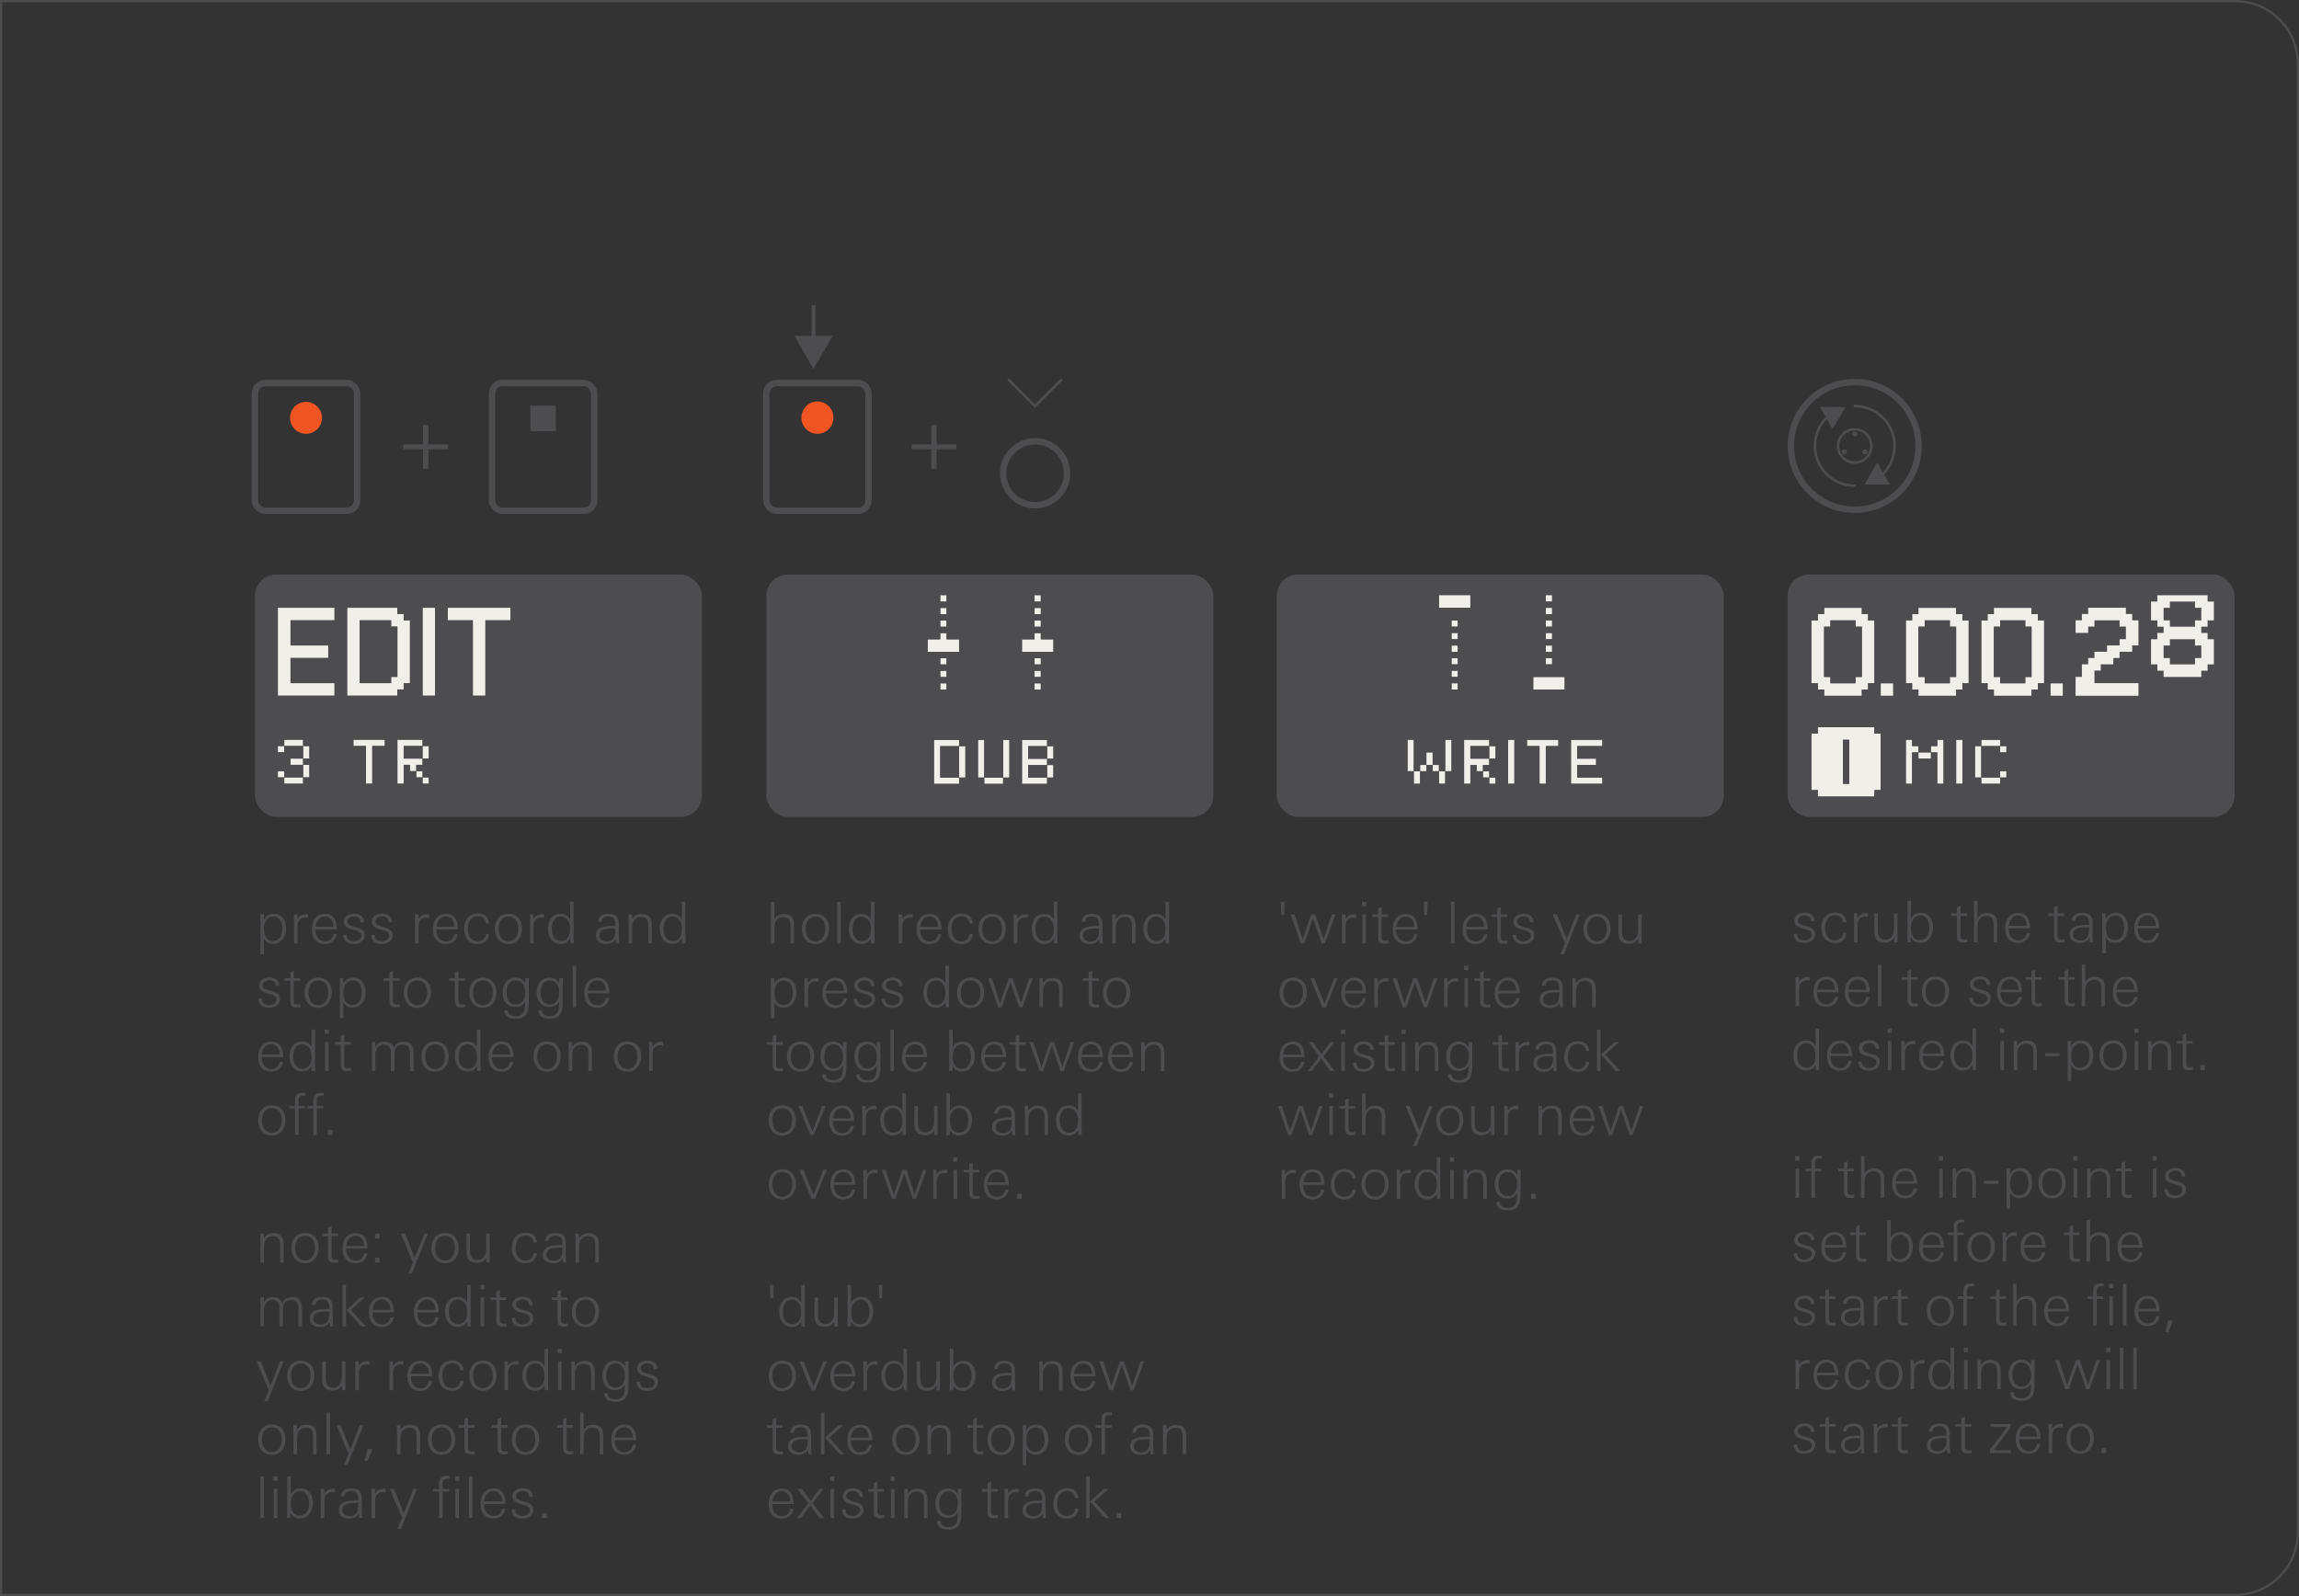 <svg xmlns="http://www.w3.org/2000/svg" width="90mm" height="62.5mm" viewBox="0 0 255.118 177.165"><rect x="0" y="0" width="255.118" height="177.165" fill="#333333" stroke="none"/><g id="bg" fill="#4d4d4e"><path d="M-.25.25v176.665h-247.781a6.844 6.844 0 0 1-6.837-6.836V7.087A6.844 6.844 0 0 1-248.032.25H-.25M0 0h-248.031a7.087 7.087 0 0 0-7.087 7.087v162.992a7.087 7.087 0 0 0 7.086 7.086H0V0ZM248.031.25a6.844 6.844 0 0 1 6.837 6.837v162.992a6.844 6.844 0 0 1-6.836 6.836H.25V.25h247.781m0-.25H0v177.165h248.031a7.087 7.087 0 0 0 7.087-7.086V7.087A7.087 7.087 0 0 0 248.031 0Z"/></g><g id="artwork"><path d="M47.536 49.869v2.152h-.595V49.87h-2.182v-.535h2.182V47.19h.595v2.143h2.182v.535h-2.182Z" fill="#4d4d4f"/><path d="M35.729 46.38a1.772 1.772 0 1 0-3.544 0 1.772 1.772 0 0 0 3.544 0Z" fill="#f05523" id="CIRCLE"/><rect x="28.288" y="42.52" width="11.339" height="14.173" rx="1.137" ry="1.137" fill="none" stroke="#4d4d4f" stroke-miterlimit="10" stroke-width=".709"/><rect x="54.596" y="42.52" width="11.339" height="14.173" rx="1.137" ry="1.137" fill="none" stroke="#4d4d4f" stroke-miterlimit="10" stroke-width=".709"/><rect x="58.848" y="45.024" width="2.835" height="2.835" rx=".11" ry=".11" fill="#4d4d4f"/><path fill="none" stroke="#4d4d4f" stroke-miterlimit="10" stroke-width=".425" d="M90.274 33.865V37.9"/><path fill="#4d4d4f" d="m88.153 37.28 2.12 3.672 2.12-3.672h-4.24z"/><path fill="none" d="M86.73 35.769h7.087v7.025H86.73z"/><path d="M103.938 49.869v2.152h-.595V49.87h-2.181v-.535h2.181V47.19h.595v2.143h2.182v.535h-2.182Z" fill="#4d4d4f"/><path d="M92.48 46.38a1.772 1.772 0 1 0-3.543 0 1.772 1.772 0 0 0 3.544 0Z" fill="#f05523" id="CIRCLE-2" data-name="CIRCLE"/><rect x="85.039" y="42.52" width="11.339" height="14.173" rx="1.137" ry="1.137" fill="none" stroke="#4d4d4f" stroke-miterlimit="10" stroke-width=".709"/><path d="M111.325 52.534a3.543 3.543 0 1 1 7.087 0 3.543 3.543 0 0 1-7.087 0h0Z" fill="none" stroke="#4d4d4f" stroke-linecap="round" stroke-linejoin="round" stroke-width=".709" id="CIRCLE-3" data-name="CIRCLE"/><path fill="none" d="M110.891 41.904h7.955v14.173h-7.955z"/><path fill="none" d="M110.862 41.904h7.955v14.173h-7.955z"/><path fill="none" stroke="#4d4d4f" stroke-linecap="square" stroke-width=".283" d="m111.966 42.196 2.888 2.888 2.887-2.888"/><path d="M198.732 49.495a7.087 7.087 0 1 1 14.174 0 7.087 7.087 0 0 1-14.174 0Z" fill="none" stroke="#4d4d4f" stroke-miterlimit="10" stroke-width=".709" id="CIRCLE-4" data-name="CIRCLE"/><circle cx="205.819" cy="49.495" r="1.849" fill="none" stroke="#4d4d4f" stroke-miterlimit="10" stroke-width=".283"/><circle cx="205.819" cy="48.174" r=".132" fill="none" stroke="#4d4d4f" stroke-miterlimit="10" stroke-width=".283"/><circle cx="206.963" cy="50.155" r=".132" fill="none" stroke="#4d4d4f" stroke-miterlimit="10" stroke-width=".283"/><circle cx="204.675" cy="50.155" r=".132" fill="none" stroke="#4d4d4f" stroke-miterlimit="10" stroke-width=".283"/><path d="M205.819 45.076a4.419 4.419 0 0 1 2.892 7.76" fill="none" stroke="#4d4d4f" stroke-linecap="round" stroke-linejoin="round" stroke-width=".283"/><path fill="#4d4d4f" d="m208.322 51.334-1.417 2.445 2.827.005-1.41-2.45z"/><path d="M205.819 53.913a4.419 4.419 0 0 1-2.848-7.796" fill="none" stroke="#4d4d4f" stroke-linecap="round" stroke-linejoin="round" stroke-width=".283"/><path fill="#4d4d4f" d="m203.339 47.623 1.45-2.426-2.826-.043 1.376 2.469z"/></g><g id="screens"><rect x="141.673" y="63.779" width="49.606" height="26.893" rx="2.362" ry="2.362" fill="#4d4d4f"/><g id="jSSb2A"><g fill="#f1efea"><path d="M165.259 86.302h.698V87h-.698z"/><path d="M164.562 85.605h.698v.698h-.698zM159.679 86.302V87h.697v-1.395h-.697v.697ZM156.888 86.302V87h.698v-1.395h-.698v.697ZM158.981 84.907h.698v.698h-.698zM157.586 84.907h.698v.698h-.698z"/><path d="M163.864 84.21h-.697v-1.396h2.092v-.697h-2.79V87h.698v-2.093h.697v.698h.698v-.698h.697v-.697h-1.395ZM156.888 84.21v-2.093h-.697v3.488h.697V84.21ZM158.981 83.512h-.697v1.395h.697v-1.395ZM175.025 82.814h2.79v-.697h-3.487V87h3.488v-.698h-2.79v-1.395h2.092v-.697h-2.092v-1.396Z"/><path d="M165.26 83.512v.698h.697v-1.396h-.698v.698ZM171.538 82.117h-2.093v.697h1.395V87h.698v-4.186h1.395v-.697h-1.395ZM167.352 82.814V87h.698v-4.883h-.698v.697ZM160.376 82.814v2.79h.698v-3.487h-.698v.697ZM161.074 75.839h.698v.698h-.698zM172.235 75.141h-2.093v1.395h3.488v-1.395h-1.395ZM161.074 74.444h.698v.698h-.698zM171.538 73.048h.698v.698h-.698zM161.074 73.048h.698v.698h-.698zM171.538 71.653h.698v.698h-.698zM161.074 71.653h.698v.698h-.698zM171.538 70.258h.698v.698h-.698zM161.074 70.258h.698v.698h-.698zM171.538 68.863h.698v.698h-.698zM161.074 68.863h.698v.698h-.698zM171.538 67.468h.698v.698h-.698zM163.167 67.468v-1.396h-3.488v1.396h3.488ZM171.538 66.073h.698v.698h-.698z"/></g><g fill="#4d4d4f"><path d="M163.864 82.814h-.697v1.396h2.092v-1.396h-1.395Z"/><path d="M188.28 66.073h-16.045v.697h-.697v-.697h-8.371v1.395h-3.488v-1.395h-15.347v22.322h44.645V66.073h-.697Zm-23.718 20.23v-.698h-.698v-.698h-.697V87h-.698v-4.883h2.79v.697h.698v1.396h-.698v.697h-.697v.698h.697v.697h.698V87h-.698v-.698h-.697Zm-4.883 0v-.698h-.698v-.698h-.697v.698h-.698V87h-.698v-1.395h-.697v-3.488h.697v3.488h.698v-.698h.698v-1.395h.697v1.395h.698v.698h.697v-3.488h.698v3.488h-.698V87h-.697v-.698Zm13.951-10.464v.697h-3.488v-1.395h3.488v.698Zm-11.858.697h-.698v-.697h.697v.697Zm0-1.395h-.698v-.698h.697v.698Zm10.463-1.395h-.697v-.698h.697v.698Zm-10.464 0h-.697v-.698h.697v.698Zm10.464-1.395h-.697v-.698h.697v.698Zm-10.464 0h-.697v-.698h.697v.698Zm10.464-1.395h-.697v-.698h.697v.698Zm-10.464 0h-.697v-.698h.697v.698Zm10.464-1.396h-.697v-.697h.697v.697Zm-10.464 0h-.697v-.697h.697v.697Zm5.581 16.742v-4.185h.698V87h-.698v-.698Zm3.488 0v-3.488h-1.395v-.697h3.488v.697h-1.395V87h-.698v-.698Zm3.488 0v-4.185h3.488v.697h-2.79v1.396h2.092v.697h-2.092v1.395h2.79V87h-3.488v-.698Zm-2.093-18.834v.697h-.697v-.697h.697Z"/></g></g><rect x="85.039" y="63.789" width="49.606" height="26.893" rx="2.362" ry="2.362" fill="#4d4d4f"/><g id="mj5gy1"><g fill="#f1efea"><path d="M109.92 86.312h-.698v.698h2.092v-.698h-1.395ZM105.036 86.312h-.697v-3.488h2.092v-.697h-2.79v4.883h2.79v-.698h-1.395ZM116.197 86.312h.698v-1.395h-.698v1.395ZM109.222 84.917v-2.79h-.698v4.185h.698v-1.395ZM114.802 84.22h-.697v-1.396h2.092v-.697h-2.79v4.883h2.79v-.698h-2.092v-1.395h2.092v-.697h-1.395ZM116.197 83.522v.698h.698v-1.396h-.698v.698ZM106.431 83.522v2.79h.698v-3.488h-.698v.698ZM111.314 82.824v3.488h.698v-4.185h-.698v.697ZM114.802 75.849h.698v.698h-.698zM104.339 75.849h.698v.698h-.698zM114.802 74.454h.698v.698h-.698zM104.339 74.454h.698v.698h-.698zM114.802 73.058h.698v.698h-.698zM104.339 73.058h.698v.698h-.698zM104.339 72.36h2.092v-1.395h-1.395v-.697h-.698v.697h-1.395v1.396h1.395ZM116.197 70.966h-.697v-.698h-.698v.698h-1.395v1.395h3.488v-1.395h-.698ZM114.802 68.873h.698v.698h-.698zM104.339 68.873h.698v.698h-.698zM114.802 67.478h.698v.698h-.698zM104.339 67.478h.698v.698h-.698zM114.802 66.082h.698v.698h-.698zM104.339 66.082h.698v.698h-.698z"/></g><g fill="#4d4d4f"><path d="M114.802 84.917h-.697v1.395h2.092v-1.395h-1.395ZM114.802 82.824h-.697v1.396h2.092v-1.396h-1.395ZM105.036 82.824h-.697v3.488h2.092v-3.488h-1.395Z"/><path d="M131.544 66.082H115.5v.698h-.698v-.698h-9.766v.698h-.697v-.698H87.597v22.323h44.645V66.082h-.698ZM115.5 76.546h-.698v-.697h.698v.697Zm-10.464 0h-.697v-.697h.697v.697Zm10.464-1.395h-.698v-.697h.698v.697Zm-10.464 0h-.697v-.697h.697v.697Zm10.464-1.395h-.698v-.698h.698v.698Zm-10.464 0h-.697v-.698h.697v.698Zm11.161-2.79h.698v1.395h-3.488v-1.395h1.395v-.698h.698v.698h.697Zm-10.463 0h.697v1.395h-3.488v-1.395h1.396v-.698h.697v.698h.698Zm9.766-1.396h-.698v-.697h.698v.697Zm-10.464 0h-.697v-.697h.697v.697Zm-1.395 16.742v-4.185h2.79v.697h.698v3.488h-.698v.698h-2.79v-.698Zm4.883 0v-4.185h.698v4.185h2.092v-4.185h.698v4.185h-.698v.698h-2.092v-.698h-.698Zm4.883 0v-4.185h2.79v.697h.698v1.396h-.698v.697h.698v1.395h-.698v.698h-2.79v-.698Zm2.093-18.834v.697h-.698v-.697h.698Zm-10.464 0v.697h-.697v-.697h.697Z"/></g></g><rect x="198.367" y="63.779" width="49.606" height="26.893" rx="2.362" ry="2.362" fill="#4d4d4f"/><g id="wTL7WV"><g fill="#f1efea"><path d="M220.557 87h1.396v-.697h-2.093V87h.697ZM221.953 85.605h.698v.698h-.698zM212.884 83.512v.698h1.395v-.698h-1.395ZM221.953 82.815h.698v.698h-.698zM219.162 83.512v2.79h.698v-3.487h-.698v.697Z"/><path d="M212.186 82.815v-.698h-.697V87h.697v-3.488h.698v-.697h-.698ZM221.255 82.117h-1.395v.698h2.093v-.698h-.698ZM217.07 82.815V87h.697v-4.883h-.697v.698ZM214.977 82.815h-.698v.697h.698V87h.697v-4.883h-.697v.698ZM208 80.722h-6.278v.697h-.697v6.279h.697v.697h6.279v-.697h.697v-6.279h-.697v-.697Zm-3.487 5.58v-4.185h.697V87h-.697v-.697ZM227.533 75.839v1.395h1.396v-1.395h-1.396ZM208.698 75.839v1.395h1.396v-1.395h-1.396ZM201.722 76.536h.698v.698h4.186v-.698h.697v-.697h.698v-6.976h-.698v-.698h-.697v-.697h-4.186v.697h-.697v.698h-.698v6.976h.697v.697Zm.698-1.395v-5.58h.698v-.698h2.79v.697h.698v5.581h-.698v.698h-2.79v-.698h-.698ZM226.138 68.165h-.697v-.697h-4.186v.697h-.698v.698h-.697v6.976h.697v.697h.698v.698h4.186v-.698h.697v-.697h.698v-6.976h-.698v-.698Zm-.697 1.395v5.581h-.698v.698h-2.79v-.698h-.698v-5.58h.698v-.698h2.79v.697h.698ZM217.767 68.165h-.697v-.697h-4.186v.697h-.698v.698h-.697v6.976h.697v.697h.698v.698h4.186v-.698h.697v-.697h.698v-6.976h-.698v-.698Zm-.697 1.395v5.581h-.698v.698h-2.79v-.698h-.698v-5.58h.698v-.698h2.79v.697h.697Z"/></g><g fill="#4d4d4f"><path d="M201.025 87.698h.698v.698h-.698zM204.513 82.815V87h.697v-4.883h-.697v.698ZM224.743 68.863h-2.79v.697h-.698v5.581h.698v.698h2.79v-.698h.698v-5.58h-.698v-.698ZM216.372 68.863h-2.79v.697h-.698v5.581h.698v.698h2.79v-.698h.697v-5.58h-.697v-.698ZM205.21 68.863h-2.092v.697h-.698v5.581h.698v.698h2.79v-.698h.698v-5.58h-.698v-.698h-.697Z"/><path d="M245.67 68.863v-2.79h-44.645v2.79h.697v-.698h.698v-.697h4.186v.697h.697v.698h.698v6.976h-.698v.697h-.697v.698h-4.186v-.698h-.697v-.697h-.698v5.58h.697v-.697h6.279v.697h.697v6.279h-.697v.697h37.67V68.863Zm-30.693 17.44v-2.79h-.698v.697h-1.395v-.698h-.698V87h-.697v-4.883h.697v.698h.698v.697h1.395v-.697h.698v-.698h.697V87h-.697v-.698Zm12.556-10.464h1.396v1.395h-1.396v-1.395Zm-1.395-7.674v.698h.698v6.976h-.698v.697h-.697v.698h-4.186v-.698h-.698v-.697h-.697v-6.976h.697v-.698h.698v-.697h4.186v.697h.697Zm-8.37 0v.698h.697v6.976h-.698v.697h-.697v.698h-4.186v-.698h-.698v-.697h-.697v-6.976h.697v-.698h.698v-.697h4.186v.697h.697Zm-.698 18.138v-4.186h.697V87h-.697v-.697Zm2.092 0v-3.488h.698v-.698h2.093v.698h.697v.697h-.697v-.697h-2.093v3.488h2.093v-.698h.697v.698h-.697V87h-2.093v-.697h-.698Zm-9.766-10.464h.698v1.395h-1.396v-1.395h.698Z"/></g></g><path fill="#f1efea" d="M237.302 76.528v-.697H232.42v-1.395h.698v-.698h1.395v-.698h.697v-.697h1.395v-.698h.698v-2.79h-.697v-.698h-.698v-.697h-4.186v.697h-.697v.698h-.698v1.395h1.395v-.698h.698v-.697h2.79v.697h.698v1.396h-.698v.697h-1.395v.698h-1.395v.697h-.698v.698h-.697v1.395h-.698v2.093H237.302v-.698zM244.974 66.77v-.698h-5.577v.698h-.697v2.093h.697v.697h.697v.698h-.697v.697h-.697v2.79h.697v.698h.697v.698h4.183v-.698h.697v-.697h.697v-2.79h-.697v-.698h-.697v-.698h.697v-.698h.697V66.77h-.697Zm-.697 4.883v1.395h-.698v.698h-2.788v-.698h-.697v-1.395h.697v-.698h2.788v.698h.697Zm-.698-2.79v.697h-2.788v-.698h-.697v-1.395h.697v-.697h2.788v.697h.697v1.395h-.697Z"/><rect x="28.288" y="63.779" width="49.606" height="26.893" rx="2.362" ry="2.362" fill="#4d4d4f"/><g id="_x38_dbwFB"><g fill="#f1efea"><path d="M46.89 86.293h.698v.698h-.698zM32.24 86.293h-.697v.698h2.092v-.698H32.24zM46.192 85.596h.698v.698h-.698zM33.635 86.293h.698v-1.395h-.698v1.395zM30.845 85.596h.698v.698h-.698zM45.494 84.2h-.697v-1.395h2.093v-.697h-2.791V86.99h.698v-2.093h.697v.698h.698v-.698h.698V84.2h-1.396zM32.24 84.2v.698h1.395V84.2H32.24z"/><path d="M46.89 83.503v.697h.697v-1.395h-.697v.698zM33.635 83.503v.697h.698v-1.395h-.698v.698zM30.845 82.805h.698v.698h-.698zM41.309 82.108h-2.093v.697h1.395v4.186h.698v-4.186h1.395v-.697H41.31zM32.938 82.108h-1.395v.697h2.092v-.697h-.697zM44.1 76.527h.697v-.698h.697v-6.975h-.697v-.698h-.698v-.698h-5.58v9.767h5.58v-.698Zm-4.186-1.395v-6.279h3.488v.698h.697v5.58h-.697v.698h-3.488v-.697ZM55.958 67.458H49.68v1.395h2.79v8.372h1.395v-8.372h2.791v-1.395h-.698zM46.89 67.458v9.767h1.395v-9.767H46.89zM35.728 67.458H30.845v9.767h6.278v-1.396H32.24v-2.79h4.186v-1.395H32.24v-2.791h4.883v-1.395h-1.395z"/></g><g fill="#4d4d4f"><path d="M32.938 86.293h.697v-1.395H32.24V84.2h1.395v-1.395h-2.092v.698h-.698v2.093h.698v.697h1.395zM45.494 82.805h-.697V84.2h2.093v-1.395h-1.396zM41.309 75.83h2.093v-.698h.697V69.55h-.697v-.698h-3.488v6.976h1.395z"/><path d="M74.793 66.063H30.845v1.395h6.278v1.396H32.24v2.79h4.186v1.395H32.24v2.79h4.883v1.396h-6.278v5.58h.698v-.697h2.093v.697h.697v1.396h-.697v.697h.697v1.395h-.697v.698h-2.093v-.698h-.698v2.093h44.646V66.063h-.698Zm-28.601 20.23v-.697h-.698v-.698h-.697v2.093h-.698v-4.883h2.79v.697h.698V84.2h-.697v.698h-.698v.698h.698v.697h.697v.698h-.697v-.698h-.698Zm-7.673-9.766v-9.069h5.58v.698h.698v.697h.697v6.976h-.697v.698h-.698v.698h-5.58v-.698Zm18.137-8.371v.697h-2.79v8.372H52.47v-8.371h-2.79v-1.396h6.976v.698Zm-8.371 0v9.069H46.89v-9.767h1.395v.698ZM40.61 86.293v-3.488h-1.395v-.697h3.488v.697h-1.395v4.186h-.698v-.698Z"/></g></g></g><g id="new_text"><path d="M87.726 104.72v-1.817c0-.6-.07-1.11-.81-1.11-.727 0-.982.574-.982 1.211v1.716h-.39v-4.611h.39v1.927c.255-.383.586-.569 1.046-.569.88 0 1.135.473 1.135 1.282v1.971h-.389ZM90.5 104.79c-1.007 0-1.511-.758-1.511-1.703 0-.93.53-1.65 1.512-1.65.995 0 1.505.707 1.505 1.65 0 .907-.536 1.704-1.505 1.704Zm0-3.036c-.77 0-1.096.638-1.096 1.333 0 .683.318 1.404 1.097 1.404.765 0 1.09-.74 1.09-1.404 0-.688-.319-1.333-1.09-1.333ZM92.905 104.72v-4.611h.39v4.611h-.39ZM96.676 104.72l-.032-.535c-.274.408-.555.586-1.053.586-.968 0-1.396-.822-1.396-1.696 0-.83.44-1.633 1.365-1.633.51 0 .835.185 1.084.632v-1.965h.389v3.648c0 .32 0 .645.026.963h-.383Zm-1.085-2.971c-.752 0-.981.726-.981 1.358 0 .67.273 1.352 1.052 1.352.753 0 .982-.702.982-1.34 0-.662-.287-1.37-1.053-1.37ZM101.032 101.857c-.689 0-.905.401-.905 1.04v1.823h-.39v-2.276c0-.313-.013-.632-.019-.944h.382l.027.504c.235-.37.554-.524.988-.524.057 0 .12.007.178.013v.39a1.19 1.19 0 0 0-.261-.026ZM102.112 103.17v.077c0 .65.363 1.256 1.071 1.256.51 0 .83-.318.912-.803h.37c-.133.72-.605 1.09-1.333 1.09-.982 0-1.416-.72-1.416-1.626 0-.924.453-1.715 1.467-1.715 1.027 0 1.302.86 1.302 1.721h-2.373Zm1.977-.35c0-.567-.319-1.071-.931-1.071-.65 0-.983.548-1.033 1.134h1.964v-.063ZM106.685 104.79c-.994 0-1.505-.695-1.505-1.645 0-.963.504-1.734 1.537-1.734.701 0 1.18.376 1.238 1.09h-.376c-.045-.498-.358-.785-.855-.785-.829 0-1.129.676-1.129 1.41 0 .682.331 1.372 1.097 1.372.491 0 .861-.32.9-.817h.363c-.07.72-.562 1.11-1.27 1.11ZM110.1 104.79c-1.008 0-1.511-.758-1.511-1.703 0-.93.529-1.65 1.511-1.65.995 0 1.505.707 1.505 1.65 0 .907-.535 1.704-1.505 1.704Zm0-3.036c-.771 0-1.096.638-1.096 1.333 0 .683.318 1.404 1.096 1.404.766 0 1.091-.74 1.091-1.404 0-.688-.32-1.333-1.09-1.333ZM113.793 101.857c-.689 0-.906.401-.906 1.04v1.823h-.39v-2.276c0-.313-.012-.632-.018-.944h.383l.025.504c.236-.37.555-.524.989-.524.057 0 .12.007.178.013v.39a1.197 1.197 0 0 0-.261-.026ZM116.97 104.72l-.032-.535c-.274.408-.555.586-1.053.586-.968 0-1.396-.822-1.396-1.696 0-.83.44-1.633 1.365-1.633.51 0 .835.185 1.084.632v-1.965h.389v3.648c0 .32 0 .645.026.963h-.383Zm-1.085-2.971c-.752 0-.981.726-.981 1.358 0 .67.273 1.352 1.052 1.352.753 0 .982-.702.982-1.34 0-.662-.287-1.37-1.053-1.37ZM122.046 104.72c-.012-.153-.032-.312-.05-.466-.268.409-.6.537-1.078.537-.587 0-1.123-.293-1.123-.945 0-1.026 1.199-1.058 1.99-1.058h.166c.007-.076.007-.147.007-.223 0-.549-.217-.83-.786-.83-.414 0-.695.135-.746.594h-.383c.007-.645.562-.887 1.13-.887.797 0 1.167.332 1.167 1.129v.957c0 .401.019.79.064 1.192h-.358Zm-.4-1.658c-.537 0-1.456.032-1.456.771 0 .448.39.677.798.677.918 0 .975-.727.975-1.435-.108-.006-.21-.013-.318-.013ZM125.619 104.72v-1.817c0-.6-.07-1.11-.81-1.11-.727 0-.982.574-.982 1.211v1.716h-.39v-2.308c0-.307-.018-.607-.018-.913h.382l.026.537c.26-.39.58-.569 1.052-.569.874 0 1.129.486 1.129 1.282v1.971h-.39ZM129.373 104.72l-.033-.535c-.274.408-.554.586-1.052.586-.97 0-1.397-.822-1.397-1.696 0-.83.44-1.633 1.365-1.633.51 0 .835.185 1.084.632v-1.965h.39v3.648c0 .32 0 .645.026.963h-.383Zm-1.085-2.971c-.752 0-.982.726-.982 1.358 0 .67.274 1.352 1.052 1.352.753 0 .983-.702.983-1.34 0-.662-.288-1.37-1.053-1.37ZM86.967 111.858c-.49 0-.765-.19-1.033-.586v1.747h-.39v-3.47c0-.318-.005-.643-.025-.963h.396l.02.6c.247-.453.592-.657 1.108-.657.932 0 1.34.778 1.34 1.62 0 .861-.466 1.709-1.416 1.709Zm.026-3.023c-.772 0-1.059.702-1.059 1.372 0 .637.23 1.339.982 1.339.772 0 1.052-.676 1.052-1.352 0-.625-.23-1.359-.975-1.359ZM90.57 108.944c-.689 0-.905.401-.905 1.039v1.824h-.39v-2.276c0-.313-.013-.632-.019-.944h.383l.026.503c.235-.37.554-.523.988-.523.057 0 .121.007.179.013v.39a1.197 1.197 0 0 0-.262-.026ZM91.654 110.257v.077c0 .65.363 1.256 1.071 1.256.51 0 .83-.318.912-.803h.37c-.133.72-.605 1.09-1.333 1.09-.982 0-1.416-.72-1.416-1.625 0-.925.453-1.716 1.467-1.716 1.027 0 1.302.86 1.302 1.721h-2.373Zm1.977-.35c0-.568-.319-1.071-.931-1.071-.65 0-.983.547-1.033 1.134h1.964v-.063ZM95.888 111.872c-.663 0-1.16-.3-1.16-1.008h.382c0 .484.325.714.797.714.377 0 .823-.198.823-.631 0-.34-.287-.479-.715-.6l-.338-.095c-.497-.141-.873-.345-.873-.85 0-.624.568-.892 1.122-.892.625 0 1.091.274 1.11.944h-.389c-.025-.44-.274-.631-.708-.631-.325 0-.746.152-.746.542 0 .312.268.459.663.567l.363.103c.613.172.887.408.887.854 0 .689-.605.983-1.218.983ZM98.995 111.872c-.663 0-1.161-.3-1.161-1.008h.382c0 .484.326.714.797.714.377 0 .823-.198.823-.631 0-.34-.287-.479-.714-.6l-.338-.095c-.497-.141-.873-.345-.873-.85 0-.624.567-.892 1.122-.892.625 0 1.09.274 1.11.944h-.39c-.025-.44-.274-.631-.707-.631-.326 0-.747.152-.747.542 0 .312.268.459.664.567l.363.103c.612.172.887.408.887.854 0 .689-.606.983-1.218.983ZM104.946 111.807l-.032-.535c-.275.408-.555.586-1.053.586-.969 0-1.397-.822-1.397-1.696 0-.83.44-1.633 1.366-1.633.51 0 .835.185 1.084.632v-1.965h.388v3.648c0 .32 0 .645.027.963h-.383Zm-1.085-2.972c-.752 0-.982.727-.982 1.359 0 .67.274 1.351 1.052 1.351.753 0 .983-.7.983-1.338 0-.663-.287-1.371-1.053-1.371ZM107.71 111.877c-1.008 0-1.512-.758-1.512-1.703 0-.93.53-1.651 1.512-1.651.995 0 1.504.708 1.504 1.651 0 .907-.535 1.703-1.504 1.703Zm0-3.036c-.772 0-1.097.638-1.097 1.333 0 .683.318 1.404 1.097 1.404.765 0 1.09-.74 1.09-1.404 0-.688-.319-1.333-1.09-1.333ZM113.447 111.807h-.35l-.965-2.8-.975 2.8h-.376l-1.142-3.22h.44l.899 2.754.957-2.754h.44l.925 2.723.918-2.723h.396l-1.167 3.22ZM117.536 111.807v-1.817c0-.6-.07-1.11-.81-1.11-.727 0-.982.574-.982 1.211v1.716h-.39v-2.309c0-.306-.018-.606-.018-.912h.381l.027.536c.26-.39.58-.568 1.052-.568.874 0 1.128.486 1.128 1.282v1.971h-.388ZM121.49 111.833c-.465 0-.682-.223-.682-.689v-2.27h-.638v-.287h.638v-.664l.389-.173v.836h.72v.287h-.72v2.1c0 .362.05.534.453.534.076 0 .191-.018.293-.038v.332c-.153.019-.3.031-.452.031ZM123.91 111.877c-1.007 0-1.511-.758-1.511-1.703 0-.93.53-1.651 1.512-1.651.995 0 1.505.708 1.505 1.651 0 .907-.536 1.703-1.505 1.703Zm0-3.036c-.77 0-1.096.638-1.096 1.333 0 .683.318 1.404 1.097 1.404.765 0 1.09-.74 1.09-1.404 0-.688-.319-1.333-1.09-1.333ZM86.425 118.92c-.465 0-.682-.224-.682-.69v-2.27h-.638v-.288h.638v-.663l.389-.172v.835h.72v.288h-.72v2.098c0 .363.05.536.453.536.076 0 .191-.02.293-.038v.331c-.153.02-.3.032-.452.032ZM88.845 118.964c-1.008 0-1.511-.76-1.511-1.703 0-.931.529-1.652 1.511-1.652.995 0 1.505.708 1.505 1.652 0 .906-.535 1.703-1.505 1.703Zm0-3.036c-.771 0-1.096.638-1.096 1.333 0 .683.318 1.404 1.096 1.404.766 0 1.091-.74 1.091-1.404 0-.69-.32-1.333-1.09-1.333ZM93.928 116.712v1.142c0 1.116.07 2.322-1.416 2.322-.625 0-1.27-.204-1.27-.938h.396c0 .498.408.651.843.651 1.04 0 1.052-.816 1.052-1.614-.255.408-.593.6-1.078.6-.969 0-1.41-.727-1.41-1.62 0-.848.46-1.64 1.391-1.64.497 0 .874.21 1.11.651 0-.198.006-.395.006-.594h.402c-.019.435-.026.69-.026 1.04Zm-1.416-.79c-.765 0-1.039.689-1.039 1.352 0 .657.287 1.313 1.033 1.313.772 0 1.04-.695 1.04-1.364 0-.619-.332-1.302-1.034-1.302ZM97.7 116.712v1.142c0 1.116.07 2.322-1.416 2.322-.625 0-1.27-.204-1.27-.938h.396c0 .498.408.651.843.651 1.039 0 1.051-.816 1.051-1.614-.255.408-.592.6-1.078.6-.969 0-1.409-.727-1.409-1.62 0-.848.46-1.64 1.39-1.64.498 0 .875.21 1.11.651 0-.198.007-.395.007-.594h.401c-.018.435-.025.69-.025 1.04Zm-1.416-.79c-.766 0-1.04.689-1.04 1.352 0 .657.288 1.313 1.034 1.313.771 0 1.039-.695 1.039-1.364 0-.619-.331-1.302-1.033-1.302ZM98.81 118.894v-4.611h.389v4.611h-.39ZM100.498 117.344v.077c0 .65.363 1.256 1.07 1.256.512 0 .83-.319.913-.803h.37c-.134.72-.605 1.09-1.333 1.09-.982 0-1.416-.72-1.416-1.627 0-.924.453-1.715 1.467-1.715 1.027 0 1.302.86 1.302 1.722h-2.373Zm1.977-.351c0-.568-.32-1.072-.931-1.072-.65 0-.983.55-1.034 1.136h1.965v-.064ZM106.748 118.945c-.479 0-.766-.197-1.027-.587l-.032.536h-.383c.02-.32.026-.644.026-.963v-3.648h.39v1.99c.241-.447.599-.657 1.109-.657.931 0 1.34.777 1.34 1.62 0 .867-.466 1.709-1.424 1.709Zm.032-3.024c-.772 0-1.059.702-1.059 1.371 0 .64.23 1.34.982 1.34.778 0 1.052-.682 1.052-1.352 0-.625-.23-1.359-.975-1.359ZM109.273 117.344v.077c0 .65.363 1.256 1.071 1.256.511 0 .83-.319.912-.803h.37c-.133.72-.605 1.09-1.333 1.09-.982 0-1.416-.72-1.416-1.627 0-.924.454-1.715 1.467-1.715 1.028 0 1.302.86 1.302 1.722h-2.373Zm1.978-.351c0-.568-.32-1.072-.932-1.072-.65 0-.982.55-1.033 1.136h1.965v-.064ZM113.395 118.92c-.466 0-.682-.224-.682-.69v-2.27h-.638v-.288h.638v-.663l.388-.172v.835h.72v.288h-.72v2.098c0 .363.051.536.453.536.077 0 .192-.02.293-.038v.331c-.153.02-.3.032-.452.032ZM118.039 118.894h-.351l-.964-2.8-.975 2.8h-.376l-1.142-3.222h.44l.899 2.756.957-2.756h.44l.925 2.724.918-2.724h.396l-1.168 3.222ZM120.02 117.344v.077c0 .65.362 1.256 1.07 1.256.511 0 .83-.319.912-.803h.37c-.133.72-.605 1.09-1.332 1.09-.983 0-1.416-.72-1.416-1.627 0-.924.453-1.715 1.466-1.715 1.028 0 1.302.86 1.302 1.722h-2.373Zm1.977-.351c0-.568-.32-1.072-.932-1.072-.65 0-.982.55-1.033 1.136h1.965v-.064ZM123.367 117.344v.077c0 .65.363 1.256 1.071 1.256.51 0 .83-.319.912-.803h.37c-.134.72-.605 1.09-1.333 1.09-.982 0-1.416-.72-1.416-1.627 0-.924.453-1.715 1.467-1.715 1.027 0 1.302.86 1.302 1.722h-2.373Zm1.977-.351c0-.568-.319-1.072-.931-1.072-.65 0-.983.55-1.033 1.136h1.964v-.064ZM128.823 118.894v-1.818c0-.6-.07-1.11-.81-1.11-.727 0-.982.575-.982 1.212v1.716h-.39v-2.31c0-.305-.018-.605-.018-.912h.382l.026.536c.26-.388.58-.567 1.052-.567.874 0 1.129.484 1.129 1.282v1.97h-.39ZM86.814 126.051c-1.008 0-1.512-.76-1.512-1.703 0-.931.53-1.652 1.512-1.652.995 0 1.505.708 1.505 1.652 0 .905-.535 1.703-1.505 1.703Zm0-3.036c-.771 0-1.097.638-1.097 1.333 0 .683.319 1.403 1.097 1.403.766 0 1.09-.74 1.09-1.403 0-.69-.319-1.333-1.09-1.333ZM90.308 125.981h-.389l-1.326-3.222h.434l1.129 2.801 1.071-2.8h.401l-1.32 3.221ZM92.417 124.431v.076c0 .65.363 1.257 1.07 1.257.512 0 .83-.32.913-.803h.37c-.134.72-.605 1.09-1.333 1.09-.982 0-1.416-.72-1.416-1.627 0-.925.453-1.716 1.467-1.716 1.027 0 1.302.862 1.302 1.723h-2.373Zm1.977-.351c0-.568-.32-1.072-.932-1.072-.65 0-.982.55-1.033 1.136h1.965v-.065ZM96.986 123.117c-.689 0-.905.402-.905 1.04v1.824h-.39v-2.277c0-.313-.013-.632-.019-.945h.383l.026.504c.235-.369.554-.522.988-.522.057 0 .121.006.179.012v.39a1.255 1.255 0 0 0-.262-.026ZM100.166 125.981l-.033-.536c-.274.408-.554.587-1.052.587-.97 0-1.397-.823-1.397-1.697 0-.829.44-1.632 1.365-1.632.51 0 .835.184 1.084.63v-1.963h.39v3.648c0 .318 0 .644.025.963h-.382Zm-1.085-2.973c-.752 0-.982.728-.982 1.359 0 .67.274 1.352 1.052 1.352.753 0 .982-.701.982-1.34 0-.663-.287-1.37-1.052-1.37ZM103.678 125.981l-.012-.517c-.268.383-.574.548-1.046.548-.86 0-1.148-.471-1.148-1.28v-1.973h.389v1.819c0 .6.14 1.11.823 1.11.727 0 .969-.606.969-1.244v-1.685h.39v2.26c0 .318.005.643.018.962h-.383ZM106.44 126.032c-.478 0-.766-.197-1.026-.587l-.033.536H105c.02-.32.025-.644.025-.963v-3.648h.39v1.989c.242-.446.6-.656 1.109-.656.932 0 1.34.777 1.34 1.62 0 .867-.466 1.709-1.423 1.709Zm.032-3.024c-.771 0-1.058.702-1.058 1.371 0 .64.23 1.34.981 1.34.778 0 1.053-.682 1.053-1.352 0-.625-.23-1.359-.976-1.359ZM112.34 125.981c-.013-.153-.033-.313-.051-.466-.268.408-.6.536-1.078.536-.587 0-1.123-.294-1.123-.944 0-1.027 1.199-1.059 1.99-1.059h.166c.006-.077.006-.146.006-.223 0-.549-.216-.83-.785-.83-.414 0-.695.134-.746.594h-.383c.007-.644.562-.886 1.13-.886.797 0 1.167.33 1.167 1.129v.956c0 .402.019.79.064 1.193h-.358Zm-.402-1.658c-.536 0-1.455.031-1.455.771 0 .447.39.676.798.676.918 0 .975-.726.975-1.434a4.983 4.983 0 0 0-.318-.013ZM115.912 125.981v-1.818c0-.6-.07-1.11-.81-1.11-.727 0-.982.574-.982 1.212v1.716h-.39v-2.31c0-.305-.018-.605-.018-.912h.382l.026.536c.26-.388.58-.567 1.052-.567.874 0 1.129.484 1.129 1.282v1.97h-.39ZM119.666 125.981l-.033-.536c-.274.408-.554.587-1.052.587-.97 0-1.397-.823-1.397-1.697 0-.829.44-1.632 1.365-1.632.51 0 .835.184 1.084.63v-1.963h.39v3.648c0 .318 0 .644.025.963h-.382Zm-1.085-2.973c-.752 0-.982.728-.982 1.359 0 .67.274 1.352 1.052 1.352.753 0 .982-.701.982-1.34 0-.663-.287-1.37-1.052-1.37ZM86.814 133.137c-1.008 0-1.512-.759-1.512-1.703 0-.93.53-1.651 1.512-1.651.995 0 1.505.708 1.505 1.651 0 .906-.535 1.703-1.505 1.703Zm0-3.036c-.771 0-1.097.638-1.097 1.333 0 .683.319 1.403 1.097 1.403.766 0 1.09-.74 1.09-1.403 0-.688-.319-1.333-1.09-1.333ZM90.434 133.067h-.389l-1.326-3.22h.434l1.129 2.799 1.071-2.8h.401l-1.32 3.22ZM92.542 131.517v.077c0 .65.363 1.256 1.07 1.256.512 0 .83-.318.913-.804h.37c-.134.721-.605 1.091-1.333 1.091-.982 0-1.416-.72-1.416-1.626 0-.925.453-1.716 1.467-1.716 1.027 0 1.302.86 1.302 1.722h-2.373Zm1.977-.35c0-.568-.32-1.072-.932-1.072-.65 0-.982.548-1.033 1.135h1.965v-.063ZM97.11 130.204c-.688 0-.904.401-.904 1.039v1.824h-.39v-2.276c0-.313-.013-.632-.019-.945h.383l.026.504c.235-.37.554-.523.988-.523.057 0 .121.007.179.012v.39a1.197 1.197 0 0 0-.262-.025ZM101.65 133.067h-.35l-.964-2.8-.975 2.8h-.376l-1.142-3.22h.44l.9 2.754.956-2.755h.44l.925 2.724.918-2.724h.396l-1.167 3.22ZM104.853 130.204c-.688 0-.905.401-.905 1.039v1.824h-.39v-2.276c0-.313-.013-.632-.018-.945h.382l.026.504c.235-.37.555-.523.988-.523.058 0 .121.007.179.012v.39a1.197 1.197 0 0 0-.262-.025ZM105.78 128.941v-.485h.466v.485h-.466Zm.038 4.126v-3.22h.39v3.22h-.39ZM108.243 133.092c-.466 0-.683-.222-.683-.688v-2.27h-.638v-.288h.638v-.663l.389-.173v.836h.72v.287h-.72v2.099c0 .363.05.535.453.535.076 0 .191-.019.293-.038v.332c-.153.018-.3.031-.452.031ZM109.572 131.517v.077c0 .65.363 1.256 1.071 1.256.51 0 .83-.318.912-.804h.37c-.134.721-.605 1.091-1.333 1.091-.982 0-1.416-.72-1.416-1.626 0-.925.453-1.716 1.467-1.716 1.027 0 1.302.86 1.302 1.722h-2.373Zm1.977-.35c0-.568-.319-1.072-.931-1.072-.65 0-.983.548-1.033 1.135h1.964v-.063ZM112.87 133.067v-.548h.51v.548h-.51ZM85.806 144.096h-.312l-.058-1.467h.428l-.058 1.467ZM88.949 147.24l-.032-.535c-.275.408-.555.587-1.053.587-.969 0-1.397-.824-1.397-1.697 0-.829.44-1.632 1.366-1.632.51 0 .835.184 1.084.63v-1.963h.388v3.648c0 .318 0 .644.027.963h-.383Zm-1.085-2.972c-.752 0-.982.728-.982 1.359 0 .67.274 1.352 1.052 1.352.753 0 .983-.701.983-1.34 0-.663-.287-1.37-1.053-1.37ZM92.59 147.24l-.012-.516c-.268.383-.573.548-1.046.548-.86 0-1.148-.472-1.148-1.281v-1.972h.389v1.819c0 .6.14 1.109.823 1.109.727 0 .969-.606.969-1.243v-1.685h.39v2.259c0 .318.006.644.018.963h-.383ZM95.477 147.292c-.478 0-.766-.198-1.026-.587l-.032.536h-.383c.02-.32.025-.645.025-.963v-3.649h.39v1.99c.242-.447.6-.656 1.11-.656.93 0 1.339.777 1.339 1.62 0 .867-.466 1.709-1.423 1.709Zm.032-3.024c-.771 0-1.058.702-1.058 1.371 0 .639.23 1.34.981 1.34.778 0 1.053-.683 1.053-1.353 0-.624-.23-1.358-.976-1.358ZM97.881 144.096h-.312l-.058-1.467h.428l-.058 1.467Z" fill="#4d4d4f"/><path d="M100.535 147.24v-4.61h.39v4.61h-.39ZM102.223 145.691v.076c0 .65.364 1.257 1.072 1.257.51 0 .829-.32.912-.804h.37c-.134.721-.606 1.091-1.333 1.091-.983 0-1.416-.72-1.416-1.627 0-.925.453-1.716 1.466-1.716 1.028 0 1.302.862 1.302 1.723h-2.373Zm1.978-.352c0-.567-.32-1.07-.932-1.07-.65 0-.982.548-1.033 1.135h1.965v-.065ZM106.345 147.266c-.466 0-.682-.223-.682-.69v-2.27h-.638v-.287h.638v-.663l.388-.172v.835h.721v.287h-.72v2.099c0 .363.05.536.452.536.077 0 .192-.02.294-.038v.33c-.153.02-.3.033-.453.033ZM108.546 147.304c-.663 0-1.16-.3-1.16-1.008h.382c0 .485.325.715.797.715.377 0 .823-.198.823-.632 0-.337-.287-.478-.715-.6l-.337-.095c-.498-.14-.873-.345-.873-.848 0-.626.567-.893 1.122-.893.625 0 1.09.274 1.11.944h-.39c-.025-.44-.274-.632-.708-.632-.325 0-.746.154-.746.542 0 .313.268.46.663.569l.364.101c.612.172.886.409.886.855 0 .69-.605.982-1.217.982ZM113.062 148.453h-.395l.51-1.232-1.352-3.202h.466l1.078 2.698 1.071-2.698h.389l-1.767 4.434ZM116.737 147.311c-1.008 0-1.512-.76-1.512-1.703 0-.932.53-1.652 1.512-1.652.995 0 1.505.708 1.505 1.652 0 .905-.535 1.703-1.505 1.703Zm0-3.036c-.772 0-1.097.638-1.097 1.333 0 .682.319 1.403 1.097 1.403.766 0 1.09-.74 1.09-1.403 0-.69-.319-1.333-1.09-1.333ZM121.322 147.24l-.013-.516c-.267.383-.573.548-1.046.548-.86 0-1.147-.472-1.147-1.281v-1.972h.388v1.819c0 .6.141 1.109.824 1.109.726 0 .968-.606.968-1.243v-1.685h.39v2.259c0 .318.006.644.019.963h-.383Z" fill="none"/><path d="M86.814 154.397c-1.008 0-1.512-.759-1.512-1.703 0-.93.53-1.652 1.512-1.652.995 0 1.505.708 1.505 1.652 0 .906-.535 1.703-1.505 1.703Zm0-3.036c-.771 0-1.097.638-1.097 1.333 0 .682.319 1.403 1.097 1.403.766 0 1.09-.74 1.09-1.403 0-.689-.319-1.333-1.09-1.333ZM90.434 154.327h-.389l-1.326-3.221h.434l1.129 2.8 1.071-2.8h.401l-1.32 3.22ZM92.542 152.777v.077c0 .65.363 1.256 1.07 1.256.512 0 .83-.319.913-.804h.37c-.134.72-.605 1.091-1.333 1.091-.982 0-1.416-.72-1.416-1.626 0-.925.453-1.716 1.467-1.716 1.027 0 1.302.86 1.302 1.722h-2.373Zm1.977-.35c0-.568-.32-1.072-.932-1.072-.65 0-.982.548-1.033 1.135h1.965v-.064ZM97.11 151.463c-.688 0-.904.402-.904 1.04v1.824h-.39v-2.277c0-.312-.013-.632-.019-.944h.383l.026.504c.235-.37.554-.524.988-.524.057 0 .121.007.179.013v.39a1.197 1.197 0 0 0-.262-.026ZM100.29 154.327l-.032-.536c-.274.409-.554.586-1.052.586-.97 0-1.397-.822-1.397-1.696 0-.829.44-1.633 1.365-1.633.51 0 .835.186 1.084.632v-1.965h.39v3.649c0 .319 0 .644.025.963h-.382Zm-1.084-2.972c-.752 0-.982.727-.982 1.358 0 .67.274 1.352 1.052 1.352.753 0 .982-.701.982-1.339 0-.663-.287-1.371-1.052-1.371ZM103.932 154.327l-.013-.517c-.267.383-.573.549-1.045.549-.86 0-1.148-.472-1.148-1.282v-1.971h.389v1.817c0 .6.14 1.11.823 1.11.727 0 .969-.606.969-1.243v-1.684h.39v2.258c0 .32.005.644.018.963h-.383ZM106.819 154.377c-.479 0-.766-.197-1.027-.585l-.032.535h-.383c.02-.319.026-.644.026-.963v-3.649h.39v1.99c.242-.446.6-.657 1.109-.657.931 0 1.34.779 1.34 1.62 0 .868-.466 1.71-1.423 1.71Zm.032-3.022c-.771 0-1.058.701-1.058 1.371 0 .638.229 1.339.98 1.339.78 0 1.054-.682 1.054-1.352 0-.625-.23-1.358-.976-1.358ZM112.335 154.327c-.012-.154-.032-.313-.05-.466-.268.408-.6.536-1.078.536-.587 0-1.122-.293-1.122-.944 0-1.027 1.198-1.059 1.989-1.059h.166c.007-.076.007-.146.007-.223 0-.548-.217-.829-.786-.829-.414 0-.695.134-.746.593h-.383c.007-.644.562-.887 1.13-.887.797 0 1.167.332 1.167 1.13v.956c0 .402.019.791.064 1.193h-.358Zm-.4-1.659c-.537 0-1.456.033-1.456.772 0 .447.39.677.798.677.918 0 .975-.728.975-1.436-.108-.006-.21-.012-.318-.012ZM117.515 154.327v-1.818c0-.6-.07-1.11-.81-1.11-.727 0-.982.574-.982 1.212v1.716h-.39v-2.309c0-.307-.018-.606-.018-.912h.383l.025.536c.261-.39.58-.568 1.052-.568.874 0 1.129.485 1.129 1.282v1.97h-.389ZM119.183 152.777v.077c0 .65.363 1.256 1.071 1.256.511 0 .83-.319.913-.804h.37c-.134.72-.606 1.091-1.333 1.091-.983 0-1.416-.72-1.416-1.626 0-.925.453-1.716 1.466-1.716 1.028 0 1.302.86 1.302 1.722h-2.373Zm1.978-.35c0-.568-.32-1.072-.932-1.072-.65 0-.982.548-1.033 1.135h1.965v-.064ZM125.793 154.327h-.351l-.964-2.8-.976 2.8h-.376l-1.141-3.221h.44l.899 2.755.957-2.755h.44l.925 2.724.918-2.724h.395l-1.167 3.22ZM86.425 161.439c-.465 0-.682-.224-.682-.69v-2.27h-.638v-.287h.638v-.663l.389-.172v.835h.72v.287h-.72v2.099c0 .363.05.536.453.536.076 0 .191-.02.293-.038v.33c-.153.02-.3.033-.452.033ZM89.713 161.414c-.012-.154-.032-.313-.05-.466-.268.408-.6.536-1.078.536-.587 0-1.123-.294-1.123-.944 0-1.028 1.199-1.059 1.99-1.059h.166c.006-.077.006-.146.006-.224 0-.548-.216-.829-.785-.829-.414 0-.695.134-.746.594h-.383c.007-.644.562-.887 1.13-.887.797 0 1.167.331 1.167 1.13v.955c0 .403.019.791.064 1.194h-.358Zm-.4-1.659c-.537 0-1.455.032-1.455.772 0 .446.389.676.797.676.918 0 .975-.727.975-1.435a4.983 4.983 0 0 0-.318-.013ZM91.101 161.414v-4.612h.39v4.612h-.39Zm2.092 0-1.664-1.825 1.524-1.397h.523l-1.563 1.39 1.69 1.832h-.51ZM94.42 159.864v.076c0 .65.364 1.257 1.072 1.257.51 0 .829-.32.912-.804h.37c-.134.72-.606 1.09-1.333 1.09-.982 0-1.416-.72-1.416-1.626 0-.925.453-1.716 1.467-1.716 1.027 0 1.302.861 1.302 1.723H94.42Zm1.978-.352c0-.567-.32-1.071-.932-1.071-.65 0-.982.549-1.033 1.136h1.965v-.065ZM100.524 161.484c-1.008 0-1.512-.76-1.512-1.703 0-.932.53-1.653 1.512-1.653.995 0 1.505.709 1.505 1.653 0 .905-.535 1.703-1.505 1.703Zm0-3.036c-.771 0-1.097.637-1.097 1.333 0 .682.319 1.403 1.097 1.403.766 0 1.09-.74 1.09-1.403 0-.69-.319-1.333-1.09-1.333ZM105.103 161.414v-1.819c0-.6-.07-1.11-.81-1.11-.727 0-.982.575-.982 1.213v1.715h-.39v-2.31c0-.305-.018-.605-.018-.911h.383l.025.536c.26-.389.58-.568 1.052-.568.874 0 1.129.485 1.129 1.283v1.97h-.389ZM108.676 161.439c-.466 0-.682-.224-.682-.69v-2.27h-.638v-.287h.638v-.663l.388-.172v.835h.721v.287h-.72v2.099c0 .363.05.536.453.536.076 0 .19-.02.293-.038v.33c-.154.02-.3.033-.453.033ZM111.095 161.484c-1.008 0-1.511-.76-1.511-1.703 0-.932.529-1.653 1.511-1.653.995 0 1.505.709 1.505 1.653 0 .905-.535 1.703-1.505 1.703Zm0-3.036c-.771 0-1.096.637-1.096 1.333 0 .682.318 1.403 1.096 1.403.766 0 1.091-.74 1.091-1.403 0-.69-.32-1.333-1.09-1.333ZM114.92 161.464c-.492 0-.766-.191-1.034-.586v1.748h-.39v-3.47c0-.32-.005-.645-.025-.964h.396l.02.6c.247-.453.592-.657 1.109-.657.931 0 1.34.778 1.34 1.62 0 .86-.466 1.71-1.417 1.71Zm.025-3.023c-.772 0-1.059.702-1.059 1.371 0 .639.23 1.34.982 1.34.772 0 1.052-.676 1.052-1.353 0-.625-.23-1.358-.975-1.358ZM119.683 161.484c-1.008 0-1.512-.76-1.512-1.703 0-.932.53-1.653 1.512-1.653.995 0 1.505.709 1.505 1.653 0 .905-.535 1.703-1.505 1.703Zm0-3.036c-.771 0-1.097.637-1.097 1.333 0 .682.319 1.403 1.097 1.403.766 0 1.091-.74 1.091-1.403 0-.69-.32-1.333-1.09-1.333ZM123.172 157.063c-.471 0-.548.173-.548.62v.509h.714v.287h-.714v2.935h-.39v-2.935h-.65v-.287h.65v-.478c0-.503.078-.957.76-.957.134 0 .268.006.402.02v.299a2.381 2.381 0 0 0-.224-.013ZM127.67 161.414c-.013-.154-.033-.313-.051-.466-.268.408-.6.536-1.078.536-.587 0-1.122-.294-1.122-.944 0-1.028 1.198-1.059 1.989-1.059h.166c.007-.077.007-.146.007-.224 0-.548-.217-.829-.786-.829-.414 0-.695.134-.746.594h-.383c.007-.644.562-.887 1.13-.887.797 0 1.167.331 1.167 1.13v.955c0 .403.019.791.064 1.194h-.358Zm-.402-1.659c-.536 0-1.455.032-1.455.772 0 .446.39.676.798.676.918 0 .975-.727.975-1.435a4.983 4.983 0 0 0-.318-.013ZM131.242 161.414v-1.819c0-.6-.07-1.11-.81-1.11-.727 0-.982.575-.982 1.213v1.715h-.39v-2.31c0-.305-.018-.605-.018-.911h.383l.025.536c.26-.389.58-.568 1.052-.568.874 0 1.129.485 1.129 1.283v1.97h-.39ZM85.698 166.95v.077c0 .65.363 1.257 1.071 1.257.51 0 .83-.32.912-.804h.37c-.134.72-.605 1.09-1.333 1.09-.982 0-1.416-.72-1.416-1.626 0-.925.453-1.716 1.467-1.716 1.027 0 1.302.861 1.302 1.723h-2.373Zm1.977-.35c0-.568-.319-1.072-.931-1.072-.65 0-.983.549-1.033 1.136h1.964v-.065ZM90.928 168.5l-1.014-1.403-1.027 1.403h-.44l1.25-1.645-1.18-1.576h.485l.957 1.327.975-1.327h.44l-1.192 1.576 1.25 1.645h-.504ZM92.118 164.374v-.485h.466v.485h-.466Zm.038 4.126v-3.221h.39v3.221h-.39ZM94.607 168.564c-.663 0-1.161-.3-1.161-1.008h.383c0 .485.325.715.797.715.377 0 .823-.198.823-.632 0-.338-.287-.478-.715-.6l-.338-.095c-.497-.14-.873-.345-.873-.849 0-.625.567-.892 1.122-.892.625 0 1.091.274 1.11.944h-.39c-.025-.44-.274-.632-.707-.632-.325 0-.746.154-.746.542 0 .313.267.46.663.569l.363.101c.612.172.887.408.887.855 0 .69-.606.982-1.218.982ZM97.659 168.526c-.466 0-.683-.224-.683-.69v-2.27h-.637v-.287h.637v-.663l.389-.172v.835h.72v.287h-.72v2.099c0 .363.05.536.453.536.076 0 .191-.02.293-.038v.33c-.153.02-.3.033-.452.033ZM98.829 164.374v-.485h.466v.485h-.466Zm.038 4.126v-3.221h.39v3.221h-.39ZM102.535 168.5v-1.818c0-.6-.07-1.11-.81-1.11-.727 0-.982.575-.982 1.213v1.715h-.39v-2.31c0-.305-.018-.605-.018-.911h.382l.026.536c.26-.389.58-.568 1.052-.568.874 0 1.129.485 1.129 1.283v1.97h-.39ZM106.681 166.319v1.142c0 1.116.07 2.322-1.416 2.322-.625 0-1.268-.204-1.268-.939h.394c0 .498.408.652.843.652 1.039 0 1.052-.817 1.052-1.615-.255.409-.593.6-1.078.6-.97 0-1.41-.727-1.41-1.62 0-.848.46-1.639 1.391-1.639.497 0 .874.21 1.11.65 0-.198.006-.395.006-.593h.402c-.019.434-.026.69-.026 1.04Zm-1.416-.791c-.765 0-1.039.69-1.039 1.352 0 .658.287 1.314 1.033 1.314.772 0 1.04-.695 1.04-1.364 0-.62-.332-1.302-1.034-1.302ZM110.273 168.526c-.466 0-.683-.224-.683-.69v-2.27h-.637v-.287h.637v-.663l.39-.172v.835h.72v.287h-.72v2.099c0 .363.05.536.452.536.076 0 .192-.02.293-.038v.33c-.152.02-.3.033-.452.033ZM112.776 165.636c-.689 0-.905.403-.905 1.04v1.825h-.39v-2.278c0-.312-.013-.632-.019-.944h.382l.027.504c.235-.37.554-.523.988-.523.057 0 .121.006.179.013v.389a1.248 1.248 0 0 0-.262-.026ZM115.721 168.5c-.012-.153-.032-.312-.05-.465-.268.408-.6.536-1.079.536-.587 0-1.122-.294-1.122-.945 0-1.027 1.198-1.058 1.99-1.058h.166c.006-.077.006-.147.006-.224 0-.549-.216-.829-.785-.829-.414 0-.695.134-.746.594h-.383c.007-.645.562-.887 1.13-.887.797 0 1.167.331 1.167 1.13v.955c0 .403.019.791.064 1.194h-.358Zm-.401-1.658c-.536 0-1.454.031-1.454.772 0 .446.389.676.797.676.918 0 .975-.727.975-1.435a4.983 4.983 0 0 0-.318-.013ZM118.402 168.57c-.994 0-1.505-.695-1.505-1.645 0-.964.504-1.735 1.537-1.735.701 0 1.18.376 1.237 1.09h-.376c-.045-.497-.357-.784-.854-.784-.83 0-1.129.676-1.129 1.41 0 .682.331 1.37 1.097 1.37.49 0 .861-.318.9-.816h.362c-.07.721-.561 1.11-1.27 1.11ZM120.527 168.5v-4.61h.39v4.61h-.39Zm2.092 0-1.664-1.824 1.524-1.397h.522l-1.562 1.39 1.69 1.831h-.51ZM123.914 168.5v-.548h.51v.548h-.51Z" fill="#4d4d4f"/><g fill="#4d4d4f"><path d="M142.497 101.576h-.313l-.057-1.467h.427l-.057 1.467ZM147.018 104.72h-.35l-.964-2.8-.976 2.8h-.376l-1.142-3.221h.44l.9 2.756.956-2.756h.44l.926 2.723.918-2.723h.395l-1.167 3.221ZM150.22 101.856c-.688 0-.905.402-.905 1.04v1.824h-.39v-2.277c0-.313-.012-.632-.018-.944h.383l.025.504c.235-.37.555-.523.988-.523.058 0 .121.006.179.013v.388a1.255 1.255 0 0 0-.262-.025ZM151.147 100.593v-.484h.466v.484h-.466Zm.038 4.127V101.5h.39v3.221h-.39ZM153.61 104.746c-.466 0-.683-.224-.683-.69v-2.27h-.637v-.287h.637v-.664l.389-.171v.835h.72v.287h-.72v2.098c0 .364.05.536.453.536.076 0 .192-.02.293-.038v.331c-.153.02-.3.033-.452.033ZM154.939 103.17v.077c0 .65.363 1.256 1.071 1.256.511 0 .83-.319.912-.803h.37c-.133.72-.605 1.09-1.332 1.09-.983 0-1.416-.72-1.416-1.627 0-.924.453-1.715 1.466-1.715 1.028 0 1.302.861 1.302 1.722h-2.373Zm1.978-.351c0-.568-.32-1.071-.932-1.071-.65 0-.982.548-1.033 1.135h1.965v-.064ZM158.367 101.576h-.313l-.057-1.467h.427l-.057 1.467ZM161.02 104.72v-4.611h.39v4.611h-.39ZM162.708 103.17v.077c0 .65.363 1.256 1.07 1.256.512 0 .83-.319.913-.803h.37c-.134.72-.605 1.09-1.333 1.09-.982 0-1.416-.72-1.416-1.627 0-.924.453-1.715 1.467-1.715 1.027 0 1.302.861 1.302 1.722h-2.373Zm1.977-.351c0-.568-.32-1.071-.931-1.071-.65 0-.983.548-1.034 1.135h1.965v-.064ZM166.83 104.746c-.466 0-.683-.224-.683-.69v-2.27h-.638v-.287h.638v-.664l.389-.171v.835h.72v.287h-.72v2.098c0 .364.05.536.453.536.076 0 .191-.02.293-.038v.331c-.152.02-.3.033-.452.033ZM169.032 104.784c-.663 0-1.161-.3-1.161-1.008h.382c0 .484.326.715.797.715.377 0 .824-.199.824-.632 0-.338-.287-.479-.715-.6l-.338-.095c-.497-.141-.873-.345-.873-.849 0-.625.567-.893 1.122-.893.625 0 1.09.275 1.11.945h-.39c-.025-.44-.274-.632-.707-.632-.325 0-.746.153-.746.542 0 .312.267.46.663.568l.363.102c.612.172.887.408.887.854 0 .69-.606.983-1.218.983ZM173.547 105.932h-.395l.51-1.231-1.352-3.202h.466l1.078 2.698 1.071-2.698h.389l-1.767 4.433ZM177.222 104.79c-1.008 0-1.512-.76-1.512-1.703 0-.931.53-1.652 1.512-1.652.995 0 1.505.708 1.505 1.652 0 .906-.535 1.704-1.505 1.704Zm0-3.036c-.771 0-1.097.638-1.097 1.333 0 .683.319 1.404 1.097 1.404.766 0 1.091-.74 1.091-1.404 0-.69-.32-1.333-1.09-1.333ZM181.807 104.72l-.012-.516c-.268.383-.574.548-1.046.548-.86 0-1.148-.472-1.148-1.282V101.5h.389v1.818c0 .6.14 1.11.823 1.11.727 0 .969-.606.969-1.244V101.5h.39v2.258c0 .319.005.644.018.963h-.383ZM143.505 111.877c-1.008 0-1.512-.76-1.512-1.703 0-.931.53-1.652 1.512-1.652.995 0 1.504.708 1.504 1.652 0 .906-.535 1.703-1.504 1.703Zm0-3.036c-.772 0-1.097.638-1.097 1.333 0 .683.318 1.404 1.097 1.404.765 0 1.09-.74 1.09-1.404 0-.69-.319-1.333-1.09-1.333ZM147.125 111.807h-.39l-1.325-3.222h.433l1.13 2.801 1.07-2.8h.402l-1.32 3.221ZM149.232 110.257v.077c0 .65.363 1.256 1.071 1.256.511 0 .83-.319.912-.803h.37c-.133.72-.605 1.09-1.332 1.09-.983 0-1.416-.72-1.416-1.626 0-.925.453-1.716 1.466-1.716 1.028 0 1.302.861 1.302 1.722h-2.373Zm1.977-.351c0-.568-.319-1.072-.931-1.072-.65 0-.983.55-1.033 1.136h1.964v-.064ZM153.801 108.943c-.688 0-.905.402-.905 1.04v1.824h-.39v-2.277c0-.313-.012-.632-.018-.944h.382l.026.503c.235-.369.555-.522.988-.522.058 0 .121.006.179.013v.388a1.248 1.248 0 0 0-.262-.025ZM158.341 111.807h-.35l-.964-2.8-.976 2.8h-.376l-1.141-3.222h.44l.899 2.756.957-2.756h.44l.925 2.724.918-2.723h.395l-1.167 3.221ZM161.543 108.943c-.688 0-.905.402-.905 1.04v1.824h-.39v-2.277c0-.313-.012-.632-.018-.944h.382l.026.503c.236-.369.555-.522.988-.522.058 0 .122.006.18.013v.388a1.248 1.248 0 0 0-.263-.025ZM162.47 107.68v-.484h.466v.484h-.466Zm.038 4.127v-3.222h.39v3.222h-.39ZM164.933 111.833c-.466 0-.682-.224-.682-.69v-2.27h-.638v-.287h.638v-.664l.388-.171v.835h.721v.287h-.72v2.098c0 .364.05.536.452.536.077 0 .192-.02.293-.038v.331c-.152.02-.3.033-.452.033ZM166.262 110.257v.077c0 .65.364 1.256 1.072 1.256.51 0 .829-.319.912-.803h.37c-.134.72-.606 1.09-1.333 1.09-.983 0-1.416-.72-1.416-1.626 0-.925.453-1.716 1.467-1.716 1.027 0 1.301.861 1.301 1.722h-2.373Zm1.978-.351c0-.568-.32-1.072-.932-1.072-.65 0-.982.55-1.033 1.136h1.965v-.064ZM173.112 111.807c-.013-.153-.032-.312-.05-.466-.269.409-.6.536-1.079.536-.587 0-1.122-.293-1.122-.944 0-1.027 1.198-1.058 1.99-1.058h.165c.007-.077.007-.147.007-.224 0-.549-.217-.83-.785-.83-.414 0-.696.135-.746.595h-.383c.007-.645.561-.887 1.129-.887.798 0 1.168.331 1.168 1.129v.956c0 .402.018.791.063 1.193h-.357Zm-.401-1.658c-.537 0-1.455.031-1.455.771 0 .447.39.676.797.676.918 0 .976-.726.976-1.434a4.983 4.983 0 0 0-.319-.013ZM176.684 111.807v-1.818c0-.6-.07-1.11-.81-1.11-.727 0-.982.575-.982 1.212v1.716h-.39v-2.31c0-.305-.018-.605-.018-.912h.382l.026.537c.26-.39.58-.568 1.052-.568.874 0 1.129.485 1.129 1.282v1.971h-.389ZM142.388 117.343v.077c0 .65.364 1.256 1.072 1.256.51 0 .829-.318.912-.803h.37c-.134.72-.606 1.09-1.333 1.09-.983 0-1.416-.72-1.416-1.626 0-.924.453-1.715 1.467-1.715 1.027 0 1.301.86 1.301 1.721h-2.373Zm1.978-.35c0-.568-.32-1.072-.932-1.072-.65 0-.982.548-1.033 1.135h1.965v-.063ZM147.619 118.893l-1.015-1.403-1.026 1.403h-.44l1.25-1.645-1.18-1.576h.484l.957 1.327.976-1.327h.44l-1.192 1.576 1.25 1.645h-.504ZM148.808 114.767v-.485h.466v.485h-.466Zm.038 4.126v-3.22h.39v3.22h-.39ZM151.297 118.958c-.663 0-1.16-.3-1.16-1.008h.382c0 .484.325.714.797.714.377 0 .823-.198.823-.631 0-.34-.287-.479-.715-.6l-.337-.096c-.498-.14-.873-.344-.873-.848 0-.625.567-.893 1.122-.893.625 0 1.09.274 1.109.944h-.389c-.025-.44-.274-.631-.708-.631-.325 0-.746.152-.746.542 0 .312.268.459.663.567l.364.103c.612.172.886.408.886.854 0 .689-.605.983-1.217.983ZM154.35 118.918c-.467 0-.683-.222-.683-.688v-2.27h-.638v-.288h.638v-.663l.388-.173v.836h.721v.287h-.72v2.099c0 .363.05.535.452.535.077 0 .192-.018.293-.038v.332c-.152.019-.3.031-.452.031ZM155.52 114.767v-.485h.465v.485h-.466Zm.037 4.126v-3.22h.39v3.22h-.39ZM159.225 118.893v-1.817c0-.6-.07-1.11-.81-1.11-.727 0-.982.574-.982 1.211v1.716h-.39v-2.309c0-.306-.018-.606-.018-.912h.382l.026.536c.261-.39.58-.568 1.052-.568.874 0 1.129.485 1.129 1.282v1.97h-.389ZM163.372 116.712v1.142c0 1.116.07 2.321-1.416 2.321-.625 0-1.27-.204-1.27-.937h.396c0 .497.408.65.842.65 1.04 0 1.052-.816 1.052-1.613-.255.408-.593.6-1.078.6-.969 0-1.41-.728-1.41-1.62 0-.85.46-1.64 1.392-1.64.497 0 .874.21 1.109.65 0-.197.007-.395.007-.593h.401c-.018.434-.025.689-.025 1.04Zm-1.416-.79c-.766 0-1.04.688-1.04 1.351 0 .657.288 1.315 1.034 1.315.771 0 1.039-.696 1.039-1.366 0-.618-.331-1.3-1.033-1.3ZM166.963 118.918c-.465 0-.682-.222-.682-.688v-2.27h-.638v-.288h.638v-.663l.388-.173v.836h.721v.287h-.72v2.099c0 .363.05.535.453.535.076 0 .191-.018.293-.038v.332c-.154.019-.3.031-.452.031ZM169.466 116.03c-.688 0-.905.401-.905 1.039v1.824h-.39v-2.276c0-.313-.012-.632-.018-.945h.383l.025.504c.235-.37.555-.523.988-.523.058 0 .121.007.18.013v.39a1.197 1.197 0 0 0-.263-.026ZM172.412 118.893c-.013-.153-.033-.312-.051-.466-.268.408-.6.536-1.078.536-.587 0-1.122-.293-1.122-.944 0-1.026 1.198-1.058 1.989-1.058h.166c.007-.077.007-.147.007-.223 0-.549-.217-.83-.785-.83-.415 0-.696.135-.747.594h-.382c.006-.645.561-.887 1.129-.887.797 0 1.168.332 1.168 1.129v.957c0 .401.018.79.063 1.192h-.357Zm-.402-1.658c-.536 0-1.455.032-1.455.771 0 .448.39.677.798.677.918 0 .976-.727.976-1.435-.109-.006-.21-.013-.319-.013ZM175.092 118.963c-.994 0-1.505-.695-1.505-1.645 0-.963.504-1.735 1.538-1.735.702 0 1.18.377 1.237 1.09h-.376c-.045-.497-.358-.784-.855-.784-.829 0-1.129.676-1.129 1.41 0 .682.332 1.371 1.097 1.371.491 0 .861-.319.9-.816h.363c-.07.72-.562 1.11-1.27 1.11ZM177.217 118.893v-4.611h.39v4.611h-.39Zm2.092 0-1.664-1.824 1.524-1.397h.523l-1.563 1.391 1.69 1.83h-.51ZM145.616 125.98h-.35l-.965-2.8-.975 2.8h-.376l-1.142-3.22h.44l.899 2.754.957-2.755h.44l.925 2.724.918-2.724h.396l-1.167 3.221ZM147.477 121.854v-.485h.466v.485h-.466Zm.038 4.126v-3.22h.39v3.22h-.39ZM149.94 126.005c-.466 0-.683-.222-.683-.688v-2.27h-.637v-.288h.637v-.663l.39-.173v.836h.72v.287h-.72v2.099c0 .363.05.535.452.535.076 0 .192-.019.293-.038v.332c-.153.019-.3.031-.452.031ZM153.33 125.98v-1.817c0-.6-.07-1.11-.81-1.11-.727 0-.982.573-.982 1.211v1.716h-.39v-4.611h.39v1.926c.255-.382.586-.568 1.046-.568.88 0 1.134.473 1.134 1.282v1.97h-.388ZM157.208 127.192h-.396l.51-1.23-1.352-3.203h.466l1.078 2.698 1.072-2.698h.388l-1.766 4.433ZM160.882 126.05c-1.007 0-1.511-.759-1.511-1.703 0-.93.529-1.651 1.511-1.651.995 0 1.505.708 1.505 1.651 0 .906-.535 1.703-1.505 1.703Zm0-3.036c-.771 0-1.096.638-1.096 1.333 0 .683.318 1.404 1.096 1.404.766 0 1.091-.74 1.091-1.404 0-.688-.32-1.333-1.09-1.333ZM165.467 125.98l-.012-.517c-.268.383-.574.55-1.046.55-.86 0-1.148-.472-1.148-1.283v-1.97h.389v1.817c0 .6.14 1.11.823 1.11.727 0 .969-.606.969-1.244v-1.684h.39v2.258c0 .32.005.645.018.963h-.383ZM168.23 123.117c-.689 0-.905.401-.905 1.039v1.824h-.39v-2.276c0-.313-.013-.632-.019-.945h.383l.026.504c.235-.37.554-.523.988-.523.058 0 .121.007.179.013v.39a1.197 1.197 0 0 0-.262-.026ZM172.912 125.98v-1.817c0-.6-.07-1.11-.81-1.11-.727 0-.982.573-.982 1.211v1.716h-.39v-2.309c0-.306-.018-.606-.018-.912h.382l.026.536c.26-.39.58-.568 1.052-.568.874 0 1.129.485 1.129 1.282v1.97h-.39ZM174.58 124.43v.077c0 .65.363 1.256 1.071 1.256.51 0 .83-.318.912-.804h.37c-.134.721-.605 1.091-1.333 1.091-.982 0-1.416-.72-1.416-1.626 0-.925.453-1.716 1.467-1.716 1.027 0 1.302.86 1.302 1.722h-2.373Zm1.977-.35c0-.568-.32-1.072-.931-1.072-.65 0-.983.548-1.034 1.135h1.965v-.063ZM181.19 125.98h-.35l-.964-2.8-.976 2.8h-.376l-1.142-3.22h.44l.9 2.754.956-2.755h.44l.925 2.724.918-2.724h.396l-1.167 3.221ZM143.53 130.203c-.689 0-.906.402-.906 1.04v1.824h-.39v-2.277c0-.313-.012-.632-.018-.945h.382l.026.504c.236-.369.555-.522.989-.522.057 0 .12.006.178.012v.39a1.248 1.248 0 0 0-.261-.026ZM144.61 131.517v.076c0 .65.363 1.257 1.071 1.257.51 0 .83-.32.912-.804h.37c-.133.721-.605 1.091-1.333 1.091-.982 0-1.416-.72-1.416-1.627 0-.925.454-1.716 1.467-1.716 1.028 0 1.302.862 1.302 1.723h-2.373Zm1.977-.351c0-.568-.319-1.072-.931-1.072-.65 0-.983.55-1.033 1.136h1.965v-.064ZM149.183 133.137c-.994 0-1.505-.695-1.505-1.645 0-.964.504-1.736 1.537-1.736.702 0 1.18.376 1.238 1.091h-.376c-.045-.498-.358-.784-.855-.784-.829 0-1.129.676-1.129 1.41 0 .682.331 1.37 1.097 1.37.491 0 .861-.318.9-.816h.363c-.07.72-.562 1.11-1.27 1.11ZM152.598 133.137c-1.008 0-1.512-.76-1.512-1.703 0-.931.53-1.652 1.512-1.652.995 0 1.505.708 1.505 1.652 0 .905-.535 1.703-1.505 1.703Zm0-3.036c-.771 0-1.097.638-1.097 1.333 0 .683.319 1.403 1.097 1.403.766 0 1.091-.74 1.091-1.403 0-.69-.32-1.333-1.09-1.333ZM156.29 130.203c-.688 0-.905.402-.905 1.04v1.824h-.39v-2.277c0-.313-.012-.632-.018-.945h.383l.025.504c.236-.369.555-.522.989-.522.057 0 .12.006.178.012v.39a1.255 1.255 0 0 0-.261-.026ZM159.468 133.067l-.032-.536c-.274.408-.555.587-1.053.587-.968 0-1.396-.823-1.396-1.697 0-.829.44-1.632 1.365-1.632.51 0 .835.184 1.084.63v-1.963h.389v3.648c0 .318 0 .644.026.963h-.383Zm-1.085-2.973c-.752 0-.981.728-.981 1.359 0 .67.273 1.352 1.052 1.352.753 0 .982-.701.982-1.34 0-.663-.287-1.37-1.052-1.37ZM160.893 128.94v-.484h.466v.484h-.466Zm.038 4.127v-3.222h.39v3.222h-.39ZM164.6 133.067v-1.819c0-.6-.07-1.109-.81-1.109-.727 0-.982.574-.982 1.212v1.716h-.39v-2.31c0-.305-.018-.605-.018-.912h.382l.026.536c.261-.388.58-.567 1.052-.567.874 0 1.129.484 1.129 1.282v1.97h-.389ZM168.746 130.885v1.142c0 1.116.07 2.322-1.416 2.322-.625 0-1.269-.204-1.269-.938h.395c0 .498.408.651.842.651 1.04 0 1.052-.816 1.052-1.614-.255.408-.593.6-1.078.6-.969 0-1.41-.727-1.41-1.62 0-.848.46-1.64 1.392-1.64.497 0 .874.21 1.109.651 0-.198.007-.395.007-.594h.401c-.018.435-.025.69-.025 1.04Zm-1.416-.79c-.766 0-1.04.689-1.04 1.352 0 .657.288 1.313 1.034 1.313.771 0 1.039-.695 1.039-1.364 0-.62-.331-1.302-1.033-1.302ZM169.902 133.067v-.549h.51v.549h-.51Z"/></g><g fill="#4d4d4f"><path d="M30.324 104.761c-.491 0-.766-.191-1.033-.587v1.748h-.39v-3.47c0-.319-.006-.644-.025-.963h.395l.02.6c.248-.453.592-.657 1.109-.657.932 0 1.34.778 1.34 1.62 0 .86-.466 1.71-1.416 1.71Zm.025-3.023c-.771 0-1.058.702-1.058 1.37 0 .64.23 1.34.981 1.34.773 0 1.053-.675 1.053-1.352 0-.625-.23-1.358-.976-1.358ZM33.926 101.846c-.688 0-.905.402-.905 1.04v1.824h-.39v-2.277c0-.312-.012-.632-.018-.944h.382l.026.504c.235-.37.555-.523.988-.523.058 0 .121.006.179.013v.389a1.248 1.248 0 0 0-.262-.026ZM35.01 103.16v.077c0 .65.364 1.257 1.072 1.257.51 0 .829-.32.912-.804h.37c-.134.72-.606 1.09-1.333 1.09-.983 0-1.416-.72-1.416-1.626 0-.925.453-1.716 1.467-1.716 1.027 0 1.301.861 1.301 1.723H35.01Zm1.978-.35c0-.568-.32-1.072-.932-1.072-.65 0-.982.549-1.033 1.136h1.965v-.065ZM39.245 104.774c-.663 0-1.161-.3-1.161-1.008h.382c0 .485.326.715.797.715.377 0 .824-.198.824-.632 0-.338-.288-.478-.715-.6l-.338-.095c-.497-.14-.873-.345-.873-.849 0-.625.567-.892 1.122-.892.625 0 1.09.274 1.11.944h-.39c-.025-.44-.274-.632-.707-.632-.326 0-.746.154-.746.542 0 .313.267.46.663.569l.363.101c.612.172.887.408.887.855 0 .69-.606.982-1.218.982ZM42.351 104.774c-.663 0-1.161-.3-1.161-1.008h.383c0 .485.325.715.797.715.377 0 .823-.198.823-.632 0-.338-.287-.478-.715-.6l-.338-.095c-.497-.14-.873-.345-.873-.849 0-.625.568-.892 1.122-.892.625 0 1.091.274 1.11.944h-.389c-.025-.44-.274-.632-.708-.632-.325 0-.746.154-.746.542 0 .313.268.46.663.569l.363.101c.613.172.887.408.887.855 0 .69-.605.982-1.218.982ZM47.358 101.846c-.689 0-.905.402-.905 1.04v1.824h-.39v-2.277c0-.312-.013-.632-.019-.944h.382l.027.504c.235-.37.554-.523.988-.523.058 0 .121.006.179.013v.389a1.248 1.248 0 0 0-.262-.026ZM48.438 103.16v.077c0 .65.363 1.257 1.071 1.257.511 0 .83-.32.912-.804h.37c-.133.72-.605 1.09-1.332 1.09-.983 0-1.416-.72-1.416-1.626 0-.925.453-1.716 1.466-1.716 1.028 0 1.302.861 1.302 1.723h-2.373Zm1.978-.35c0-.568-.32-1.072-.932-1.072-.65 0-.982.549-1.033 1.136h1.965v-.065ZM53.01 104.78c-.994 0-1.505-.695-1.505-1.645 0-.964.504-1.735 1.537-1.735.703 0 1.18.376 1.238 1.09h-.376c-.045-.497-.358-.783-.855-.783-.829 0-1.129.675-1.129 1.409 0 .682.331 1.37 1.097 1.37.491 0 .861-.318.9-.816h.363c-.07.721-.562 1.11-1.27 1.11ZM56.426 104.78c-1.008 0-1.511-.759-1.511-1.702 0-.932.529-1.653 1.511-1.653.995 0 1.505.708 1.505 1.653 0 .905-.535 1.703-1.505 1.703Zm0-3.035c-.771 0-1.096.637-1.096 1.333 0 .682.318 1.403 1.096 1.403.766 0 1.091-.74 1.091-1.403 0-.69-.32-1.333-1.09-1.333ZM60.119 101.846c-.689 0-.906.402-.906 1.04v1.824h-.39v-2.277c0-.312-.012-.632-.018-.944h.383l.025.504c.236-.37.555-.523.989-.523.057 0 .12.006.178.013v.389a1.255 1.255 0 0 0-.261-.026ZM63.297 104.71l-.033-.536c-.274.409-.554.587-1.052.587-.97 0-1.397-.823-1.397-1.696 0-.83.44-1.633 1.365-1.633.51 0 .835.185 1.084.631V100.1h.389v3.649c0 .318 0 .643.026.962h-.382Zm-1.085-2.972c-.753 0-.982.727-.982 1.358 0 .67.274 1.353 1.052 1.353.753 0 .982-.701.982-1.34 0-.663-.287-1.371-1.052-1.371ZM68.373 104.71c-.013-.153-.033-.312-.051-.465-.268.408-.6.536-1.078.536-.587 0-1.122-.294-1.122-.945 0-1.027 1.198-1.058 1.989-1.058h.166c.007-.077.007-.147.007-.224 0-.549-.217-.829-.786-.829-.414 0-.695.134-.746.594h-.382c.006-.644.561-.887 1.128-.887.798 0 1.168.331 1.168 1.13v.955c0 .403.02.791.064 1.194h-.357Zm-.402-1.658c-.536 0-1.455.031-1.455.772 0 .446.39.676.798.676.918 0 .976-.727.976-1.435a4.983 4.983 0 0 0-.319-.013ZM71.945 104.71v-1.818c0-.6-.07-1.11-.81-1.11-.727 0-.982.575-.982 1.213v1.715h-.39v-2.31c0-.305-.018-.605-.018-.911h.383l.025.536c.26-.389.58-.568 1.052-.568.874 0 1.129.485 1.129 1.283v1.97h-.389ZM75.699 104.71l-.032-.536c-.275.409-.555.587-1.053.587-.969 0-1.397-.823-1.397-1.696 0-.83.44-1.633 1.366-1.633.51 0 .835.185 1.084.631V100.1h.388v3.649c0 .318 0 .643.027.962h-.383Zm-1.085-2.972c-.752 0-.982.727-.982 1.358 0 .67.274 1.353 1.052 1.353.753 0 .983-.701.983-1.34 0-.663-.287-1.371-1.053-1.371ZM29.845 111.86c-.663 0-1.16-.299-1.16-1.007h.382c0 .485.325.715.797.715.377 0 .823-.198.823-.632 0-.338-.287-.478-.715-.6l-.338-.095c-.497-.14-.873-.345-.873-.849 0-.625.568-.892 1.122-.892.625 0 1.091.274 1.11.944h-.389c-.025-.44-.274-.632-.708-.632-.325 0-.746.153-.746.542 0 .313.268.46.663.569l.364.101c.612.172.886.408.886.855 0 .69-.605.982-1.218.982ZM32.897 111.823c-.466 0-.683-.224-.683-.69v-2.27h-.637v-.287h.637v-.663l.39-.172v.835h.72v.287h-.72v2.098c0 .364.05.537.452.537.076 0 .192-.02.293-.039v.332c-.153.019-.3.032-.452.032ZM35.317 111.868c-1.008 0-1.512-.76-1.512-1.703 0-.932.53-1.653 1.512-1.653.995 0 1.505.708 1.505 1.653 0 .905-.535 1.703-1.505 1.703Zm0-3.036c-.771 0-1.097.637-1.097 1.333 0 .682.319 1.403 1.097 1.403.766 0 1.09-.74 1.09-1.403 0-.69-.318-1.333-1.09-1.333ZM39.14 111.848c-.491 0-.765-.191-1.033-.587v1.748h-.39v-3.47c0-.319-.006-.644-.025-.963h.396l.019.6c.248-.453.593-.657 1.11-.657.931 0 1.34.777 1.34 1.62 0 .86-.467 1.71-1.417 1.71Zm.026-3.023c-.772 0-1.059.702-1.059 1.37 0 .64.23 1.34.981 1.34.773 0 1.053-.675 1.053-1.352 0-.625-.23-1.358-.975-1.358ZM43.898 111.823c-.466 0-.683-.224-.683-.69v-2.27h-.637v-.287h.637v-.663l.39-.172v.835h.72v.287h-.72v2.098c0 .364.05.537.452.537.076 0 .192-.02.293-.039v.332c-.152.019-.3.032-.452.032ZM46.318 111.868c-1.008 0-1.512-.76-1.512-1.703 0-.932.53-1.653 1.512-1.653.995 0 1.505.708 1.505 1.653 0 .905-.535 1.703-1.505 1.703Zm0-3.036c-.772 0-1.097.637-1.097 1.333 0 .682.319 1.403 1.097 1.403.766 0 1.09-.74 1.09-1.403 0-.69-.319-1.333-1.09-1.333ZM51.166 111.823c-.466 0-.683-.224-.683-.69v-2.27h-.638v-.287h.638v-.663l.389-.172v.835h.72v.287h-.72v2.098c0 .364.05.537.453.537.076 0 .191-.02.293-.039v.332c-.153.019-.3.032-.452.032ZM53.586 111.868c-1.008 0-1.512-.76-1.512-1.703 0-.932.53-1.653 1.512-1.653.995 0 1.504.708 1.504 1.653 0 .905-.535 1.703-1.505 1.703Zm0-3.036c-.772 0-1.097.637-1.097 1.333 0 .682.318 1.403 1.097 1.403.765 0 1.09-.74 1.09-1.403 0-.69-.319-1.333-1.09-1.333ZM58.67 109.616v1.141c0 1.117.07 2.323-1.417 2.323-.624 0-1.268-.204-1.268-.939h.394c0 .498.409.652.843.652 1.04 0 1.052-.817 1.052-1.615-.255.408-.593.6-1.078.6-.969 0-1.41-.727-1.41-1.62 0-.848.46-1.639 1.391-1.639.497 0 .874.21 1.11.65 0-.198.007-.395.007-.593h.4c-.018.434-.024.69-.024 1.04Zm-1.416-.791c-.766 0-1.04.69-1.04 1.352 0 .657.288 1.314 1.034 1.314.771 0 1.039-.696 1.039-1.365 0-.619-.331-1.301-1.033-1.301ZM62.44 109.616v1.141c0 1.117.07 2.323-1.416 2.323-.625 0-1.27-.204-1.27-.939h.396c0 .498.408.652.843.652 1.039 0 1.052-.817 1.052-1.615-.255.408-.593.6-1.079.6-.968 0-1.409-.727-1.409-1.62 0-.848.46-1.639 1.39-1.639.498 0 .875.21 1.11.65 0-.198.007-.395.007-.593h.401c-.018.434-.025.69-.025 1.04Zm-1.416-.791c-.766 0-1.04.69-1.04 1.352 0 .657.288 1.314 1.034 1.314.772 0 1.04-.696 1.04-1.365 0-.619-.332-1.301-1.034-1.301ZM63.55 111.797v-4.61h.389v4.61h-.39ZM65.238 110.248v.076c0 .65.363 1.257 1.071 1.257.51 0 .83-.32.912-.804h.37c-.133.72-.605 1.09-1.333 1.09-.982 0-1.416-.72-1.416-1.626 0-.925.453-1.716 1.467-1.716 1.027 0 1.302.861 1.302 1.723h-2.373Zm1.977-.352c0-.567-.319-1.071-.931-1.071-.65 0-.983.549-1.033 1.135h1.964v-.064ZM29.054 117.334v.077c0 .65.364 1.256 1.072 1.256.51 0 .829-.319.912-.804h.37c-.134.72-.606 1.09-1.333 1.09-.983 0-1.416-.72-1.416-1.625 0-.925.453-1.716 1.467-1.716 1.027 0 1.301.86 1.301 1.721h-2.373Zm1.978-.351c0-.568-.32-1.071-.932-1.071-.65 0-.982.548-1.033 1.134h1.965v-.063ZM34.603 118.883l-.032-.535c-.275.408-.555.586-1.053.586-.969 0-1.396-.822-1.396-1.696 0-.83.44-1.633 1.365-1.633.51 0 .835.185 1.084.632v-1.965h.389v3.648c0 .32 0 .645.026.963h-.383Zm-1.085-2.971c-.752 0-.981.726-.981 1.358 0 .67.273 1.352 1.051 1.352.753 0 .983-.701.983-1.34 0-.662-.287-1.37-1.053-1.37ZM36.028 114.757v-.485h.466v.485h-.466Zm.038 4.126v-3.22h.39v3.22h-.39ZM38.49 118.909c-.465 0-.682-.223-.682-.689v-2.27h-.638v-.287h.638V115l.389-.173v.836h.72v.287h-.72v2.098c0 .363.05.535.453.535.076 0 .191-.018.293-.038v.332c-.153.019-.3.031-.452.031ZM45.5 118.883v-1.945c0-.555-.165-.982-.803-.982-.728 0-.919.504-.919 1.135v1.792h-.389v-1.9c0-.568-.128-1.027-.797-1.027-.657 0-.924.555-.924 1.135v1.792h-.39v-2.449c0-.255-.019-.516-.019-.771h.382l.027.561c.216-.395.542-.594.995-.594.529 0 .835.192 1.033.69.223-.479.58-.69 1.102-.69.945 0 1.091.62 1.091 1.41v1.843H45.5ZM48.28 118.954c-1.007 0-1.51-.76-1.51-1.703 0-.931.528-1.652 1.51-1.652.996 0 1.506.708 1.506 1.652 0 .906-.536 1.703-1.505 1.703Zm0-3.036c-.77 0-1.096.637-1.096 1.332 0 .683.319 1.404 1.097 1.404.765 0 1.09-.74 1.09-1.403 0-.689-.319-1.334-1.09-1.334ZM52.963 118.883l-.032-.535c-.274.408-.555.586-1.053.586-.968 0-1.396-.822-1.396-1.696 0-.83.44-1.633 1.365-1.633.51 0 .835.185 1.084.632v-1.965h.389v3.648c0 .32 0 .645.026.963h-.382Zm-1.084-2.971c-.752 0-.982.726-.982 1.358 0 .67.274 1.352 1.052 1.352.753 0 .982-.701.982-1.34 0-.662-.287-1.37-1.052-1.37ZM54.61 117.334v.077c0 .65.364 1.256 1.072 1.256.51 0 .83-.319.912-.804h.37c-.133.72-.605 1.09-1.333 1.09-.982 0-1.416-.72-1.416-1.625 0-.925.454-1.716 1.467-1.716 1.028 0 1.302.86 1.302 1.721h-2.373Zm1.978-.351c0-.568-.319-1.071-.931-1.071-.65 0-.983.548-1.033 1.134h1.964v-.063ZM60.714 118.954c-1.007 0-1.511-.76-1.511-1.703 0-.931.529-1.652 1.511-1.652.995 0 1.505.708 1.505 1.652 0 .906-.535 1.703-1.505 1.703Zm0-3.036c-.771 0-1.096.637-1.096 1.332 0 .683.318 1.404 1.096 1.404.766 0 1.091-.74 1.091-1.403 0-.689-.32-1.334-1.09-1.334ZM65.293 118.883v-1.817c0-.6-.07-1.11-.81-1.11-.727 0-.981.574-.981 1.211v1.716h-.39v-2.308c0-.307-.019-.607-.019-.912h.382l.027.536c.26-.39.58-.569 1.051-.569.874 0 1.13.486 1.13 1.282v1.971h-.39ZM69.637 118.954c-1.008 0-1.511-.76-1.511-1.703 0-.931.529-1.652 1.511-1.652.995 0 1.505.708 1.505 1.652 0 .906-.535 1.703-1.505 1.703Zm0-3.036c-.771 0-1.096.637-1.096 1.332 0 .683.318 1.404 1.096 1.404.766 0 1.091-.74 1.091-1.403 0-.689-.32-1.334-1.09-1.334ZM73.33 116.02c-.689 0-.906.402-.906 1.04v1.823h-.39v-2.276c0-.312-.012-.632-.018-.944h.383l.025.504c.236-.37.555-.524.989-.524.057 0 .12.007.178.013v.39a1.197 1.197 0 0 0-.261-.026ZM30.17 126.04c-1.007 0-1.511-.758-1.511-1.703 0-.93.53-1.65 1.512-1.65.995 0 1.504.707 1.504 1.65 0 .907-.535 1.704-1.505 1.704Zm0-3.036c-.771 0-1.096.638-1.096 1.333 0 .683.318 1.404 1.097 1.404.765 0 1.09-.74 1.09-1.404 0-.688-.319-1.333-1.09-1.333ZM33.678 121.62c-.471 0-.548.172-.548.619v.51h.714v.288h-.714v2.933h-.39v-2.933h-.65v-.288h.65v-.478c0-.504.078-.957.76-.957.134 0 .268.007.402.02v.3a2.11 2.11 0 0 0-.224-.013Zm2.029 0c-.472 0-.548.172-.548.619v.51h.714v.288h-.714v2.933h-.39v-2.933h-.65v-.288h.65v-.478c0-.504.077-.957.759-.957.135 0 .269.007.402.02v.3a2.11 2.11 0 0 0-.223-.013ZM36.381 125.97v-.548h.511v.548h-.51ZM31.083 140.143v-1.817c0-.6-.07-1.11-.81-1.11-.728 0-.982.574-.982 1.211v1.716h-.39v-2.309c0-.306-.019-.606-.019-.912h.382l.027.536c.26-.39.58-.568 1.051-.568.874 0 1.13.485 1.13 1.282v1.97h-.39ZM33.857 140.213c-1.008 0-1.512-.758-1.512-1.703 0-.93.53-1.651 1.512-1.651.995 0 1.505.708 1.505 1.651 0 .907-.535 1.703-1.505 1.703Zm0-3.036c-.771 0-1.097.638-1.097 1.333 0 .683.319 1.404 1.097 1.404.766 0 1.09-.74 1.09-1.404 0-.688-.319-1.333-1.09-1.333ZM37.083 140.168c-.466 0-.683-.222-.683-.688v-2.27h-.638v-.288h.638v-.663l.389-.173v.836h.72v.287h-.72v2.099c0 .363.05.535.453.535.076 0 .191-.018.293-.038v.332c-.153.019-.3.031-.452.031ZM38.413 138.593v.077c0 .65.363 1.256 1.071 1.256.51 0 .83-.318.912-.803h.37c-.134.72-.605 1.09-1.333 1.09-.982 0-1.416-.72-1.416-1.626 0-.924.453-1.715 1.467-1.715 1.027 0 1.302.86 1.302 1.721h-2.373Zm1.977-.35c0-.568-.32-1.072-.931-1.072-.65 0-.983.548-1.034 1.135h1.965v-.063ZM41.614 137.471v-.549h.51v.55h-.51Zm0 2.672v-.548h.51v.548h-.51ZM45.715 141.355h-.395l.51-1.23-1.352-3.203h.466l1.078 2.699 1.071-2.699h.389l-1.767 4.433ZM49.39 140.213c-1.009 0-1.512-.758-1.512-1.703 0-.93.529-1.651 1.511-1.651.995 0 1.505.708 1.505 1.651 0 .907-.535 1.703-1.505 1.703Zm0-3.036c-.772 0-1.097.638-1.097 1.333 0 .683.318 1.404 1.096 1.404.766 0 1.091-.74 1.091-1.404 0-.688-.32-1.333-1.09-1.333ZM53.974 140.143l-.012-.516c-.268.382-.574.548-1.046.548-.86 0-1.148-.471-1.148-1.282v-1.97h.389v1.817c0 .6.14 1.11.823 1.11.727 0 .969-.606.969-1.244v-1.683h.39v2.257c0 .32.005.645.018.963h-.383ZM58.305 140.213c-.994 0-1.505-.695-1.505-1.645 0-.963.504-1.735 1.537-1.735.702 0 1.18.377 1.238 1.09h-.376c-.045-.497-.358-.784-.855-.784-.829 0-1.129.676-1.129 1.41 0 .682.331 1.371 1.097 1.371.491 0 .861-.319.9-.816h.363c-.07.72-.562 1.11-1.27 1.11ZM62.487 140.143c-.013-.153-.032-.312-.05-.466-.269.409-.6.536-1.079.536-.587 0-1.122-.293-1.122-.944 0-1.026 1.198-1.058 1.99-1.058h.165c.007-.077.007-.147.007-.223 0-.549-.217-.83-.785-.83-.414 0-.696.134-.746.593h-.383c.007-.644.561-.886 1.129-.886.798 0 1.168.332 1.168 1.129v.957c0 .401.018.79.063 1.192h-.357Zm-.401-1.658c-.537 0-1.455.032-1.455.771 0 .448.39.677.797.677.918 0 .976-.727.976-1.435-.108-.006-.21-.013-.318-.013ZM66.06 140.143v-1.817c0-.6-.071-1.11-.811-1.11-.727 0-.982.574-.982 1.211v1.716h-.39v-2.309c0-.306-.018-.606-.018-.912h.382l.026.536c.26-.39.58-.568 1.052-.568.874 0 1.129.485 1.129 1.282v1.97h-.389ZM33.124 147.23v-1.945c0-.555-.166-.983-.804-.983-.728 0-.919.504-.919 1.136v1.792h-.389v-1.9c0-.568-.128-1.028-.797-1.028-.657 0-.924.556-.924 1.136v1.792h-.39v-2.45c0-.254-.019-.516-.019-.77h.382l.027.56c.216-.395.542-.593.995-.593.529 0 .835.191 1.033.69.223-.479.58-.69 1.102-.69.945 0 1.091.62 1.091 1.41v1.843h-.389ZM36.627 147.23c-.013-.153-.033-.313-.051-.466-.268.408-.6.536-1.078.536-.587 0-1.122-.293-1.122-.944 0-1.026 1.198-1.059 1.989-1.059h.166c.007-.076.007-.146.007-.222 0-.55-.217-.83-.786-.83-.414 0-.695.134-.746.593h-.383c.007-.644.562-.886 1.13-.886.797 0 1.167.332 1.167 1.129v.957c0 .401.019.79.064 1.192h-.358Zm-.402-1.658c-.536 0-1.455.032-1.455.771 0 .448.39.677.798.677.918 0 .976-.727.976-1.435-.109-.006-.21-.013-.319-.013ZM38.015 147.23v-4.611h.39v4.611h-.39Zm2.092 0-1.664-1.824 1.524-1.397h.523l-1.563 1.39 1.69 1.831h-.51ZM41.334 145.68v.077c0 .65.364 1.256 1.072 1.256.51 0 .829-.318.912-.803h.37c-.134.72-.606 1.09-1.333 1.09-.982 0-1.416-.72-1.416-1.626 0-.924.453-1.715 1.467-1.715 1.027 0 1.302.86 1.302 1.721h-2.373Zm1.978-.35c0-.568-.32-1.072-.931-1.072-.65 0-.983.548-1.034 1.135h1.965v-.063ZM46.322 145.68v.077c0 .65.363 1.256 1.071 1.256.51 0 .83-.318.912-.803h.37c-.133.72-.605 1.09-1.333 1.09-.982 0-1.416-.72-1.416-1.626 0-.924.453-1.715 1.467-1.715 1.027 0 1.302.86 1.302 1.721h-2.373Zm1.977-.35c0-.568-.319-1.072-.931-1.072-.65 0-.983.548-1.033 1.135h1.964v-.063ZM51.872 147.23l-.033-.535c-.274.408-.554.586-1.052.586-.97 0-1.397-.823-1.397-1.697 0-.829.44-1.632 1.365-1.632.51 0 .835.185 1.084.631v-1.964h.39v3.648c0 .32 0 .644.025.963h-.382Zm-1.085-2.972c-.752 0-.982.727-.982 1.359 0 .67.274 1.351 1.052 1.351.753 0 .983-.7.983-1.339 0-.663-.288-1.37-1.053-1.37ZM53.295 143.104v-.485h.466v.485h-.466Zm.039 4.126v-3.22h.39v3.22h-.39ZM55.758 147.255c-.465 0-.682-.222-.682-.688v-2.27h-.638v-.288h.638v-.663l.389-.173v.836h.72v.287h-.72v2.099c0 .363.05.535.453.535.076 0 .191-.018.293-.038v.332c-.154.019-.3.031-.452.031ZM57.96 147.294c-.663 0-1.16-.3-1.16-1.007h.382c0 .484.325.714.797.714.377 0 .823-.198.823-.631 0-.34-.287-.479-.714-.6l-.338-.096c-.497-.14-.873-.344-.873-.848 0-.625.567-.893 1.122-.893.625 0 1.09.274 1.11.944h-.39c-.025-.44-.274-.631-.708-.631-.325 0-.746.152-.746.542 0 .312.268.459.663.567l.364.103c.612.171.886.408.886.854 0 .689-.605.982-1.217.982ZM62.553 147.255c-.465 0-.682-.222-.682-.688v-2.27h-.638v-.288h.638v-.663l.388-.173v.836h.721v.287h-.72v2.099c0 .363.05.535.453.535.076 0 .19-.018.292-.038v.332c-.153.019-.3.031-.452.031ZM64.973 147.3c-1.008 0-1.511-.759-1.511-1.703 0-.93.529-1.651 1.511-1.651.995 0 1.505.708 1.505 1.651 0 .906-.535 1.703-1.505 1.703Zm0-3.036c-.771 0-1.096.638-1.096 1.333 0 .683.318 1.403 1.096 1.403.766 0 1.091-.74 1.091-1.403 0-.688-.32-1.333-1.09-1.333ZM29.705 155.529h-.396l.51-1.232-1.352-3.202h.466l1.078 2.698 1.072-2.698h.388l-1.766 4.434ZM33.38 154.387c-1.008 0-1.512-.76-1.512-1.703 0-.931.53-1.652 1.512-1.652.995 0 1.504.708 1.504 1.652 0 .905-.535 1.703-1.505 1.703Zm0-3.036c-.772 0-1.097.638-1.097 1.333 0 .683.318 1.403 1.097 1.403.765 0 1.09-.74 1.09-1.403 0-.69-.319-1.333-1.09-1.333ZM37.964 154.317l-.012-.517c-.268.383-.574.548-1.046.548-.86 0-1.148-.472-1.148-1.281v-1.972h.389v1.819c0 .6.14 1.11.823 1.11.727 0 .969-.606.969-1.244v-1.685h.39v2.26c0 .317.005.643.018.962h-.383ZM40.727 151.453c-.688 0-.905.402-.905 1.04v1.824h-.39v-2.277c0-.313-.013-.632-.018-.945h.381l.027.504c.235-.369.555-.522.988-.522.058 0 .121.006.179.012v.39a1.248 1.248 0 0 0-.262-.026ZM44.522 151.453c-.689 0-.905.402-.905 1.04v1.824h-.39v-2.277c0-.313-.013-.632-.018-.945h.381l.027.504c.235-.369.554-.522.988-.522.058 0 .121.006.179.012v.39a1.248 1.248 0 0 0-.262-.026ZM45.602 152.767v.076c0 .65.363 1.257 1.071 1.257.511 0 .83-.32.912-.804h.37c-.133.721-.605 1.091-1.332 1.091-.983 0-1.416-.72-1.416-1.627 0-.925.453-1.716 1.466-1.716 1.028 0 1.302.862 1.302 1.723h-2.373Zm1.978-.351c0-.568-.32-1.072-.932-1.072-.65 0-.982.55-1.033 1.136h1.965v-.064ZM50.175 154.387c-.994 0-1.504-.695-1.504-1.645 0-.964.503-1.736 1.537-1.736.7 0 1.18.376 1.237 1.091h-.376c-.045-.498-.357-.784-.855-.784-.829 0-1.128.676-1.128 1.41 0 .682.33 1.37 1.096 1.37.491 0 .861-.318.9-.816h.363c-.07.72-.562 1.11-1.27 1.11ZM53.59 154.387c-1.007 0-1.511-.76-1.511-1.703 0-.931.529-1.652 1.511-1.652.995 0 1.505.708 1.505 1.652 0 .905-.535 1.703-1.505 1.703Zm0-3.036c-.771 0-1.096.638-1.096 1.333 0 .683.318 1.403 1.096 1.403.766 0 1.091-.74 1.091-1.403 0-.69-.32-1.333-1.09-1.333ZM57.283 151.453c-.689 0-.905.402-.905 1.04v1.824h-.39v-2.277c0-.313-.013-.632-.019-.945h.383l.026.504c.235-.369.554-.522.988-.522.057 0 .12.006.179.012v.39a1.255 1.255 0 0 0-.262-.026ZM60.46 154.317l-.032-.536c-.274.408-.554.587-1.052.587-.97 0-1.397-.823-1.397-1.697 0-.829.44-1.632 1.365-1.632.51 0 .835.184 1.084.63v-1.963h.389v3.648c0 .318 0 .644.026.963h-.382Zm-1.084-2.973c-.752 0-.982.728-.982 1.359 0 .67.274 1.352 1.052 1.352.753 0 .982-.701.982-1.34 0-.663-.287-1.37-1.052-1.37ZM61.885 150.19v-.484h.466v.484h-.466Zm.038 4.127v-3.222h.39v3.222h-.39ZM65.592 154.317v-1.819c0-.6-.07-1.109-.81-1.109-.727 0-.982.574-.982 1.212v1.716h-.39v-2.31c0-.305-.018-.605-.018-.912h.382l.026.536c.261-.388.58-.567 1.052-.567.874 0 1.13.484 1.13 1.282v1.97h-.39ZM69.738 152.135v1.142c0 1.116.07 2.322-1.416 2.322-.625 0-1.269-.204-1.269-.938h.395c0 .498.408.651.843.651 1.039 0 1.051-.816 1.051-1.614-.255.408-.592.6-1.078.6-.969 0-1.409-.727-1.409-1.62 0-.848.46-1.64 1.39-1.64.498 0 .875.21 1.11.651 0-.198.007-.395.007-.594h.401c-.018.435-.025.69-.025 1.04Zm-1.416-.79c-.766 0-1.04.689-1.04 1.352 0 .657.288 1.313 1.034 1.313.771 0 1.039-.695 1.039-1.364 0-.62-.331-1.302-1.033-1.302ZM71.8 154.38c-.663 0-1.16-.3-1.16-1.007h.382c0 .484.325.714.797.714.377 0 .823-.198.823-.631 0-.338-.287-.479-.715-.6l-.338-.096c-.497-.14-.873-.344-.873-.848 0-.625.568-.893 1.123-.893.625 0 1.09.275 1.109.944h-.389c-.025-.44-.274-.631-.708-.631-.325 0-.746.153-.746.542 0 .312.268.46.663.568l.364.102c.612.171.886.408.886.854 0 .69-.605.983-1.218.983ZM30.17 161.473c-1.007 0-1.511-.759-1.511-1.703 0-.93.53-1.651 1.512-1.651.995 0 1.504.708 1.504 1.651 0 .906-.535 1.703-1.505 1.703Zm0-3.036c-.771 0-1.096.638-1.096 1.333 0 .683.318 1.403 1.097 1.403.765 0 1.09-.74 1.09-1.403 0-.689-.319-1.333-1.09-1.333ZM34.75 161.403v-1.818c0-.6-.07-1.11-.81-1.11-.727 0-.982.574-.982 1.212v1.716h-.39v-2.309c0-.306-.018-.606-.018-.912h.382l.026.536c.26-.39.58-.568 1.052-.568.874 0 1.128.485 1.128 1.282v1.97h-.388ZM36.225 161.403v-4.611h.39v4.61h-.39ZM38.57 162.615h-.396l.511-1.23-1.352-3.203h.465l1.078 2.698 1.072-2.698h.389l-1.767 4.433ZM40.802 162.168h-.343l.325-1.313h.529l-.51 1.313ZM46.231 161.403v-1.818c0-.6-.07-1.11-.81-1.11-.727 0-.982.574-.982 1.212v1.716h-.39v-2.309c0-.306-.018-.606-.018-.912h.382l.026.536c.26-.39.58-.568 1.052-.568.874 0 1.129.485 1.129 1.282v1.97h-.389ZM49.006 161.473c-1.007 0-1.511-.759-1.511-1.703 0-.93.529-1.651 1.511-1.651.995 0 1.505.708 1.505 1.651 0 .906-.535 1.703-1.505 1.703Zm0-3.036c-.771 0-1.096.638-1.096 1.333 0 .683.318 1.403 1.096 1.403.766 0 1.091-.74 1.091-1.403 0-.689-.32-1.333-1.09-1.333ZM52.231 161.428c-.466 0-.683-.222-.683-.688v-2.27h-.637v-.288h.637v-.663l.39-.173v.836h.72v.287h-.72v2.099c0 .363.05.535.452.535.076 0 .192-.019.293-.038v.332c-.153.019-.3.031-.452.031ZM55.9 161.428c-.466 0-.683-.222-.683-.688v-2.27h-.637v-.288h.637v-.663l.39-.173v.836h.72v.287h-.72v2.099c0 .363.05.535.452.535.076 0 .192-.019.293-.038v.332c-.152.019-.3.031-.452.031ZM58.319 161.473c-1.008 0-1.512-.759-1.512-1.703 0-.93.53-1.651 1.512-1.651.995 0 1.505.708 1.505 1.651 0 .906-.535 1.703-1.505 1.703Zm0-3.036c-.772 0-1.097.638-1.097 1.333 0 .683.319 1.403 1.097 1.403.765 0 1.09-.74 1.09-1.403 0-.689-.319-1.333-1.09-1.333ZM63.167 161.428c-.466 0-.683-.222-.683-.688v-2.27h-.638v-.288h.638v-.663l.389-.173v.836h.72v.287h-.72v2.099c0 .363.05.535.453.535.076 0 .191-.019.293-.038v.332c-.153.019-.3.031-.452.031ZM66.557 161.403v-1.818c0-.6-.07-1.11-.81-1.11-.727 0-.982.574-.982 1.212v1.716h-.39v-4.611h.39v1.926c.255-.382.587-.568 1.046-.568.88 0 1.135.473 1.135 1.282v1.97h-.389ZM68.225 159.853v.077c0 .65.364 1.256 1.072 1.256.51 0 .829-.318.912-.804h.37c-.134.721-.606 1.091-1.333 1.091-.983 0-1.416-.72-1.416-1.626 0-.925.453-1.716 1.466-1.716 1.028 0 1.302.86 1.302 1.722h-2.373Zm1.978-.35c0-.568-.32-1.072-.932-1.072-.65 0-.982.548-1.033 1.135h1.965v-.064ZM28.9 168.49v-4.612h.39v4.612h-.39ZM30.347 164.364v-.486h.466v.486h-.466Zm.038 4.126v-3.22h.39v3.22h-.39ZM33.292 168.54c-.479 0-.766-.197-1.027-.585l-.032.535h-.383c.02-.319.026-.644.026-.963v-3.648h.39v1.99c.241-.447.599-.657 1.109-.657.931 0 1.34.778 1.34 1.62 0 .867-.466 1.709-1.424 1.709Zm.032-3.022c-.772 0-1.059.701-1.059 1.371 0 .638.23 1.34.982 1.34.778 0 1.052-.683 1.052-1.353 0-.624-.23-1.358-.975-1.358ZM36.9 165.626c-.688 0-.904.402-.904 1.04v1.824h-.39v-2.277c0-.312-.013-.631-.019-.944h.382l.027.504c.235-.37.554-.523.988-.523.058 0 .121.006.179.012v.39a1.19 1.19 0 0 0-.262-.026ZM39.847 168.49c-.013-.154-.032-.313-.05-.466-.268.408-.6.536-1.079.536-.587 0-1.122-.293-1.122-.944 0-1.027 1.198-1.059 1.99-1.059h.165c.007-.076.007-.146.007-.222 0-.55-.217-.83-.785-.83-.414 0-.695.134-.746.593h-.383c.007-.644.562-.887 1.13-.887.797 0 1.167.332 1.167 1.13v.956c0 .402.019.791.064 1.193h-.358Zm-.401-1.658c-.536 0-1.455.032-1.455.771 0 .447.39.677.798.677.918 0 .975-.728.975-1.436-.108-.005-.21-.012-.318-.012ZM42.533 165.626c-.689 0-.905.402-.905 1.04v1.824h-.39v-2.277c0-.312-.013-.631-.019-.944h.383l.026.504c.235-.37.554-.523.988-.523.057 0 .12.006.179.012v.39a1.197 1.197 0 0 0-.262-.026ZM44.498 169.702h-.396l.51-1.23-1.352-3.203h.466l1.078 2.698 1.071-2.698h.39l-1.767 4.433ZM49.664 164.14c-.472 0-.548.172-.548.618v.511h.714v.287h-.714v2.934h-.39v-2.934h-.65v-.287h.65v-.478c0-.504.077-.957.759-.957.135 0 .269.006.402.02v.299a2.11 2.11 0 0 0-.223-.013Zm.829.224v-.486h.465v.486h-.465Zm.039 4.126v-3.22h.389v3.22h-.39ZM52.037 168.49v-4.612h.39v4.612h-.39ZM53.724 166.94v.077c0 .65.364 1.256 1.072 1.256.51 0 .829-.318.912-.804h.37c-.134.721-.606 1.091-1.333 1.091-.983 0-1.416-.72-1.416-1.626 0-.925.453-1.716 1.467-1.716 1.027 0 1.301.86 1.301 1.722h-2.373Zm1.978-.35c0-.568-.32-1.072-.932-1.072-.65 0-.982.548-1.033 1.135h1.965v-.064ZM57.959 168.554c-.664 0-1.162-.3-1.162-1.008h.383c0 .485.326.714.797.714.377 0 .823-.197.823-.63 0-.34-.287-.48-.714-.6l-.338-.096c-.497-.14-.873-.345-.873-.848 0-.626.567-.893 1.122-.893.625 0 1.09.273 1.11.943h-.39c-.025-.44-.274-.63-.707-.63-.326 0-.747.152-.747.541 0 .313.268.46.664.568l.363.102c.612.172.887.408.887.855 0 .688-.606.982-1.218.982ZM60.159 168.49v-.548h.51v.548h-.51Z"/></g><g fill="#4d4d4f"><path d="M200.203 104.663c-.663 0-1.161-.3-1.161-1.008h.382c0 .485.326.715.797.715.377 0 .823-.199.823-.632 0-.338-.287-.479-.714-.6l-.338-.096c-.497-.14-.873-.344-.873-.848 0-.625.567-.893 1.122-.893.625 0 1.09.275 1.11.945h-.39c-.025-.44-.274-.632-.707-.632-.326 0-.746.153-.746.542 0 .312.267.46.663.568l.363.102c.612.172.887.408.887.854 0 .69-.606.983-1.218.983ZM203.619 104.67c-.994 0-1.505-.696-1.505-1.646 0-.964.504-1.735 1.537-1.735.701 0 1.18.376 1.237 1.09h-.376c-.045-.498-.357-.784-.854-.784-.83 0-1.13.676-1.13 1.41 0 .682.332 1.37 1.098 1.37.49 0 .86-.318.899-.816h.363c-.07.72-.561 1.11-1.27 1.11ZM207.037 101.735c-.689 0-.906.402-.906 1.04v1.824h-.39v-2.277c0-.313-.012-.631-.018-.944h.383l.025.503c.236-.369.555-.522.989-.522.057 0 .12.006.178.013v.388a1.255 1.255 0 0 0-.261-.025ZM210.198 104.6l-.013-.517c-.267.382-.573.548-1.046.548-.86 0-1.147-.472-1.147-1.282v-1.971h.388v1.818c0 .6.141 1.11.824 1.11.726 0 .968-.606.968-1.244v-1.684h.39v2.258c0 .319.006.644.019.963h-.383ZM213.084 104.65c-.478 0-.765-.197-1.026-.587l-.032.536h-.383c.02-.32.026-.644.026-.963v-3.648h.39v1.99c.241-.447.599-.657 1.108-.657.932 0 1.34.778 1.34 1.62 0 .867-.466 1.709-1.423 1.709Zm.033-3.024c-.772 0-1.059.703-1.059 1.372 0 .638.23 1.34.982 1.34.778 0 1.052-.683 1.052-1.353 0-.625-.23-1.359-.975-1.359ZM217.85 104.624c-.467 0-.683-.223-.683-.688v-2.272h-.638v-.287h.638v-.663l.388-.172v.835h.721v.287h-.72v2.1c0 .362.05.535.452.535.077 0 .192-.02.293-.038v.331c-.152.02-.3.032-.452.032ZM221.239 104.6v-1.82c0-.599-.07-1.109-.81-1.109-.727 0-.982.575-.982 1.212v1.716h-.39v-4.611h.39v1.926c.255-.383.587-.568 1.046-.568.88 0 1.135.472 1.135 1.282v1.971h-.39ZM222.907 103.05v.076c0 .65.363 1.256 1.071 1.256.51 0 .83-.319.912-.803h.37c-.133.72-.605 1.09-1.333 1.09-.982 0-1.416-.72-1.416-1.626 0-.925.453-1.716 1.467-1.716 1.027 0 1.302.861 1.302 1.722h-2.373Zm1.977-.352c0-.568-.319-1.071-.931-1.071-.65 0-.983.548-1.034 1.135h1.965v-.064ZM228.622 104.624c-.466 0-.683-.223-.683-.688v-2.272h-.638v-.287h.638v-.663l.389-.172v.835h.72v.287h-.72v2.1c0 .362.05.535.453.535.076 0 .191-.02.293-.038v.331c-.154.02-.3.032-.452.032ZM231.91 104.6c-.013-.154-.033-.313-.051-.467-.268.409-.6.536-1.078.536-.587 0-1.122-.293-1.122-.944 0-1.027 1.198-1.058 1.989-1.058h.166c.007-.077.007-.147.007-.224 0-.548-.217-.83-.785-.83-.415 0-.696.135-.747.595h-.382c.006-.645.561-.887 1.129-.887.797 0 1.168.331 1.168 1.129v.956c0 .402.018.791.063 1.193h-.357Zm-.402-1.659c-.536 0-1.455.031-1.455.771 0 .447.39.676.798.676.918 0 .976-.726.976-1.434a4.983 4.983 0 0 0-.319-.013ZM234.718 104.65c-.49 0-.765-.192-1.033-.587v1.748h-.39v-3.47c0-.319-.005-.644-.025-.964h.396l.02.6c.247-.452.592-.656 1.108-.656.932 0 1.34.778 1.34 1.62 0 .86-.465 1.709-1.416 1.709Zm.026-3.024c-.772 0-1.059.703-1.059 1.372 0 .638.23 1.34.981 1.34.773 0 1.053-.676 1.053-1.353 0-.625-.23-1.359-.975-1.359ZM237.237 103.05v.076c0 .65.363 1.256 1.071 1.256.51 0 .83-.319.912-.803h.37c-.133.72-.605 1.09-1.333 1.09-.982 0-1.416-.72-1.416-1.626 0-.925.454-1.716 1.467-1.716 1.028 0 1.302.861 1.302 1.722h-2.373Zm1.977-.352c0-.568-.319-1.071-.931-1.071-.65 0-.983.548-1.033 1.135h1.964v-.064ZM200.553 108.822c-.688 0-.905.402-.905 1.04v1.824h-.39v-2.277c0-.313-.012-.631-.018-.945h.382l.026.504c.235-.369.555-.522.988-.522.058 0 .121.006.179.013v.388a1.248 1.248 0 0 0-.262-.025ZM201.633 110.136v.077c0 .65.364 1.256 1.072 1.256.51 0 .829-.319.912-.803h.37c-.134.72-.606 1.09-1.333 1.09-.982 0-1.416-.72-1.416-1.627 0-.924.453-1.715 1.467-1.715 1.027 0 1.302.86 1.302 1.722h-2.373Zm1.978-.351c0-.568-.32-1.072-.932-1.072-.65 0-.982.55-1.033 1.136h1.965v-.064ZM205.109 110.136v.077c0 .65.363 1.256 1.071 1.256.511 0 .83-.319.912-.803h.37c-.133.72-.605 1.09-1.332 1.09-.983 0-1.416-.72-1.416-1.627 0-.924.453-1.715 1.466-1.715 1.028 0 1.302.86 1.302 1.722h-2.373Zm1.977-.351c0-.568-.319-1.072-.931-1.072-.65 0-.983.55-1.033 1.136h1.964v-.064ZM208.39 111.686v-4.611h.39v4.611h-.39ZM212.365 111.712c-.466 0-.683-.224-.683-.689v-2.272h-.637v-.287h.637v-.663l.389-.172v.835h.72v.287h-.72v2.1c0 .362.05.535.453.535.076 0 .191-.02.293-.038v.331c-.152.02-.3.032-.452.032ZM214.785 111.756c-1.008 0-1.512-.76-1.512-1.703 0-.931.53-1.652 1.512-1.652.995 0 1.505.708 1.505 1.652 0 .906-.536 1.703-1.505 1.703Zm0-3.036c-.772 0-1.097.638-1.097 1.333 0 .683.318 1.404 1.097 1.404.765 0 1.09-.74 1.09-1.404 0-.69-.319-1.333-1.09-1.333ZM219.696 111.75c-.663 0-1.161-.3-1.161-1.008h.383c0 .485.325.714.796.714.377 0 .824-.198.824-.631 0-.338-.287-.479-.715-.6l-.338-.096c-.497-.14-.873-.344-.873-.848 0-.625.567-.893 1.122-.893.625 0 1.09.275 1.11.944h-.39c-.025-.44-.274-.631-.707-.631-.325 0-.746.153-.746.542 0 .312.267.46.663.568l.363.102c.612.172.887.408.887.854 0 .69-.606.983-1.218.983ZM222.005 110.136v.077c0 .65.363 1.256 1.07 1.256.512 0 .83-.319.913-.803h.37c-.134.72-.605 1.09-1.333 1.09-.982 0-1.416-.72-1.416-1.627 0-.924.453-1.715 1.467-1.715 1.027 0 1.302.86 1.302 1.722h-2.373Zm1.977-.351c0-.568-.32-1.072-.932-1.072-.65 0-.982.55-1.033 1.136h1.965v-.064ZM226.126 111.712c-.465 0-.682-.224-.682-.689v-2.272h-.638v-.287h.638v-.663l.389-.172v.835h.72v.287h-.72v2.1c0 .362.05.535.453.535.076 0 .191-.02.293-.038v.331c-.153.02-.3.032-.452.032ZM229.794 111.712c-.465 0-.682-.224-.682-.689v-2.272h-.638v-.287h.638v-.663l.389-.172v.835h.72v.287h-.72v2.1c0 .362.05.535.453.535.076 0 .191-.02.293-.038v.331c-.153.02-.3.032-.452.032ZM233.185 111.686v-1.818c0-.6-.07-1.11-.81-1.11-.727 0-.982.575-.982 1.212v1.716h-.39v-4.611h.39V109c.255-.383.586-.568 1.046-.568.88 0 1.135.472 1.135 1.282v1.971h-.389ZM234.853 110.136v.077c0 .65.363 1.256 1.071 1.256.511 0 .83-.319.913-.803h.37c-.134.72-.606 1.09-1.333 1.09-.983 0-1.416-.72-1.416-1.627 0-.924.453-1.715 1.466-1.715 1.028 0 1.302.86 1.302 1.722h-2.373Zm1.978-.351c0-.568-.32-1.072-.932-1.072-.65 0-.982.55-1.033 1.136h1.965v-.064ZM201.498 118.772l-.033-.535c-.274.408-.554.587-1.052.587-.97 0-1.397-.823-1.397-1.698 0-.829.44-1.632 1.365-1.632.51 0 .835.185 1.084.631v-1.964h.39v3.648c0 .32 0 .644.026.963h-.383Zm-1.085-2.972c-.752 0-.982.727-.982 1.359 0 .67.274 1.351 1.052 1.351.753 0 .982-.7.982-1.339 0-.663-.287-1.37-1.052-1.37ZM203.145 117.222v.077c0 .65.363 1.256 1.071 1.256.511 0 .83-.318.913-.804h.37c-.134.721-.606 1.091-1.333 1.091-.983 0-1.416-.72-1.416-1.626 0-.925.453-1.716 1.466-1.716 1.028 0 1.302.86 1.302 1.722h-2.373Zm1.978-.35c0-.568-.32-1.072-.932-1.072-.65 0-.982.548-1.033 1.135h1.965v-.063ZM207.38 118.837c-.664 0-1.162-.3-1.162-1.008h.383c0 .484.325.714.797.714.377 0 .823-.198.823-.631 0-.34-.287-.479-.714-.6l-.338-.096c-.497-.14-.873-.344-.873-.848 0-.625.567-.893 1.122-.893.625 0 1.09.274 1.11.944h-.39c-.025-.44-.274-.631-.708-.631-.325 0-.746.152-.746.542 0 .312.268.459.663.567l.364.103c.612.172.886.408.886.854 0 .689-.605.983-1.217.983ZM209.468 114.646v-.485h.466v.485h-.466Zm.038 4.126v-3.22h.39v3.22h-.39ZM212.289 115.909c-.689 0-.906.401-.906 1.039v1.824h-.39v-2.276c0-.313-.012-.632-.018-.945h.383l.025.504c.236-.37.555-.523.989-.523.057 0 .12.007.178.013v.39a1.197 1.197 0 0 0-.261-.026ZM213.369 117.222v.077c0 .65.363 1.256 1.071 1.256.51 0 .83-.318.912-.804h.37c-.134.721-.605 1.091-1.333 1.091-.982 0-1.416-.72-1.416-1.626 0-.925.453-1.716 1.467-1.716 1.027 0 1.302.86 1.302 1.722h-2.373Zm1.977-.35c0-.568-.319-1.072-.931-1.072-.65 0-.983.548-1.033 1.135h1.964v-.063ZM218.918 118.772l-.032-.535c-.274.408-.554.587-1.052.587-.97 0-1.397-.823-1.397-1.698 0-.829.44-1.632 1.365-1.632.51 0 .835.185 1.084.631v-1.964h.389v3.648c0 .32 0 .644.026.963h-.382Zm-1.084-2.972c-.752 0-.982.727-.982 1.359 0 .67.274 1.351 1.052 1.351.753 0 .982-.7.982-1.339 0-.663-.287-1.37-1.052-1.37ZM221.941 114.646v-.485h.466v.485h-.466Zm.038 4.126v-3.22h.39v3.22h-.39ZM225.647 118.772v-1.817c0-.6-.07-1.11-.81-1.11-.727 0-.982.573-.982 1.211v1.716h-.39v-2.309c0-.306-.018-.606-.018-.912h.382l.026.536c.26-.39.58-.568 1.052-.568.874 0 1.129.485 1.129 1.282v1.97h-.389ZM226.937 117.235v-.338h1.614v.338h-1.614ZM230.873 118.824c-.492 0-.766-.192-1.034-.587v1.747h-.39v-3.47c0-.318-.005-.643-.025-.963h.396l.02.6c.247-.453.592-.657 1.109-.657.931 0 1.34.778 1.34 1.62 0 .861-.466 1.71-1.416 1.71Zm.025-3.024c-.771 0-1.059.701-1.059 1.371 0 .638.23 1.34.982 1.34.772 0 1.052-.677 1.052-1.352 0-.625-.229-1.359-.975-1.359ZM234.495 118.842c-1.008 0-1.512-.759-1.512-1.703 0-.93.53-1.651 1.512-1.651.995 0 1.505.708 1.505 1.651 0 .906-.536 1.703-1.505 1.703Zm0-3.036c-.772 0-1.097.638-1.097 1.333 0 .683.318 1.404 1.097 1.404.765 0 1.09-.74 1.09-1.404 0-.688-.319-1.333-1.09-1.333ZM236.854 114.646v-.485h.466v.485h-.466Zm.038 4.126v-3.22h.39v3.22h-.39ZM240.56 118.772v-1.817c0-.6-.07-1.11-.81-1.11-.727 0-.982.573-.982 1.211v1.716h-.39v-2.309c0-.306-.018-.606-.018-.912h.383l.025.536c.26-.39.58-.568 1.052-.568.874 0 1.129.485 1.129 1.282v1.97h-.389ZM242.89 118.797c-.466 0-.682-.222-.682-.688v-2.27h-.638v-.288h.638v-.663l.388-.173v.836h.721v.287h-.72v2.099c0 .363.05.535.452.535.077 0 .192-.018.293-.038v.332c-.152.019-.3.031-.452.031ZM244.172 118.772v-.548h.511v.548h-.51ZM199.22 128.819v-.484h.466v.484h-.466Zm.038 4.127v-3.222h.39v3.222h-.39ZM201.947 128.595c-.472 0-.548.173-.548.62v.51h.714v.286h-.714v2.935h-.39v-2.935h-.65v-.287h.65v-.477c0-.504.077-.957.76-.957.134 0 .268.006.401.02v.299a2.09 2.09 0 0 0-.223-.014ZM205.31 132.971c-.467 0-.684-.223-.684-.688v-2.272h-.637v-.287h.637v-.663l.39-.172v.835h.72v.287h-.72v2.099c0 .363.05.536.452.536.077 0 .192-.02.293-.038v.33c-.153.02-.3.033-.452.033ZM208.699 132.946v-1.819c0-.6-.07-1.109-.81-1.109-.727 0-.982.574-.982 1.212v1.716h-.39v-4.612h.39v1.926c.255-.383.586-.567 1.046-.567.88 0 1.135.471 1.135 1.282v1.97h-.39ZM210.367 131.396v.076c0 .65.363 1.257 1.071 1.257.51 0 .83-.32.912-.804h.37c-.133.721-.605 1.091-1.333 1.091-.982 0-1.416-.72-1.416-1.627 0-.925.453-1.716 1.467-1.716 1.027 0 1.302.862 1.302 1.723h-2.373Zm1.977-.351c0-.568-.319-1.072-.931-1.072-.65 0-.983.549-1.034 1.136h1.965v-.065ZM215.163 128.819v-.484h.465v.484h-.465Zm.038 4.127v-3.222h.39v3.222h-.39ZM218.87 132.946v-1.819c0-.6-.07-1.109-.81-1.109-.727 0-.982.574-.982 1.212v1.716h-.39v-2.31c0-.306-.018-.605-.018-.912h.381l.027.536c.26-.389.58-.567 1.052-.567.874 0 1.128.484 1.128 1.282v1.97h-.388ZM220.159 131.409v-.338h1.614v.338h-1.614ZM224.094 132.997c-.49 0-.765-.192-1.033-.587v1.748h-.39v-3.47c0-.32-.005-.644-.025-.964h.396l.02.6c.247-.452.592-.657 1.108-.657.932 0 1.34.779 1.34 1.62 0 .861-.465 1.71-1.416 1.71Zm.026-3.024c-.772 0-1.059.702-1.059 1.371 0 .639.23 1.34.981 1.34.773 0 1.053-.676 1.053-1.352 0-.625-.23-1.359-.975-1.359ZM227.717 133.016c-1.008 0-1.511-.76-1.511-1.703 0-.931.529-1.652 1.511-1.652.995 0 1.505.708 1.505 1.652 0 .905-.535 1.703-1.505 1.703Zm0-3.036c-.771 0-1.096.638-1.096 1.333 0 .683.318 1.403 1.096 1.403.766 0 1.091-.74 1.091-1.403 0-.69-.32-1.333-1.09-1.333ZM230.076 128.819v-.484h.466v.484h-.466Zm.038 4.127v-3.222h.39v3.222h-.39ZM233.783 132.946v-1.819c0-.6-.07-1.109-.81-1.109-.727 0-.982.574-.982 1.212v1.716h-.39v-2.31c0-.306-.018-.605-.018-.912h.383l.025.536c.26-.389.58-.567 1.052-.567.874 0 1.129.484 1.129 1.282v1.97h-.39ZM236.113 132.971c-.466 0-.683-.223-.683-.688v-2.272h-.637v-.287h.637v-.663l.389-.172v.835h.72v.287h-.72v2.099c0 .363.05.536.453.536.076 0 .192-.02.293-.038v.33c-.152.02-.3.033-.452.033ZM238.862 128.819v-.484h.466v.484h-.466Zm.038 4.127v-3.222h.39v3.222h-.39ZM241.351 133.01c-.663 0-1.161-.3-1.161-1.008h.383c0 .485.325.714.797.714.377 0 .823-.198.823-.632 0-.337-.287-.478-.715-.6l-.338-.095c-.497-.14-.873-.345-.873-.848 0-.625.568-.893 1.122-.893.625 0 1.091.274 1.11.944h-.389c-.025-.44-.274-.632-.708-.632-.325 0-.746.154-.746.542 0 .313.267.46.663.569l.363.101c.613.172.887.409.887.855 0 .69-.605.982-1.218.982ZM200.203 140.096c-.663 0-1.161-.3-1.161-1.008h.382c0 .485.326.714.797.714.377 0 .823-.197.823-.63 0-.34-.287-.48-.714-.6l-.338-.096c-.497-.14-.873-.345-.873-.848 0-.625.567-.893 1.122-.893.625 0 1.09.273 1.11.943h-.39c-.025-.44-.274-.63-.707-.63-.326 0-.746.152-.746.541 0 .313.267.46.663.568l.363.102c.612.172.887.409.887.855 0 .688-.606.982-1.218.982ZM202.512 138.482v.077c0 .65.364 1.256 1.072 1.256.51 0 .829-.318.912-.804h.37c-.134.721-.606 1.091-1.333 1.091-.983 0-1.416-.72-1.416-1.626 0-.925.453-1.716 1.467-1.716 1.027 0 1.301.86 1.301 1.722h-2.373Zm1.978-.35c0-.568-.32-1.072-.932-1.072-.65 0-.982.548-1.033 1.135h1.965v-.064ZM206.634 140.057c-.465 0-.682-.222-.682-.688v-2.27h-.638v-.288h.638v-.663l.388-.173v.836h.721v.287h-.72v2.099c0 .363.05.535.452.535.077 0 .192-.019.293-.038v.332c-.152.018-.3.031-.452.031ZM210.838 140.083c-.479 0-.766-.198-1.027-.586l-.032.535h-.383c.02-.319.026-.644.026-.963v-3.648h.39v1.99c.241-.447.599-.658 1.108-.658.932 0 1.34.779 1.34 1.62 0 .868-.465 1.71-1.423 1.71Zm.032-3.023c-.772 0-1.059.701-1.059 1.371 0 .638.23 1.34.981 1.34.779 0 1.053-.682 1.053-1.352 0-.625-.23-1.359-.975-1.359ZM213.363 138.482v.077c0 .65.363 1.256 1.071 1.256.51 0 .83-.318.912-.804h.37c-.133.721-.605 1.091-1.333 1.091-.982 0-1.416-.72-1.416-1.626 0-.925.454-1.716 1.467-1.716 1.028 0 1.302.86 1.302 1.722h-2.373Zm1.977-.35c0-.568-.319-1.072-.931-1.072-.65 0-.983.548-1.033 1.135h1.964v-.064ZM217.748 135.682c-.472 0-.548.172-.548.618v.511h.714v.287h-.714v2.934h-.39v-2.934h-.65v-.287h.65v-.478c0-.504.077-.957.759-.957.135 0 .269.006.402.02v.299a2.11 2.11 0 0 0-.223-.013ZM219.845 140.102c-1.007 0-1.511-.759-1.511-1.703 0-.93.529-1.651 1.511-1.651.995 0 1.505.708 1.505 1.651 0 .906-.535 1.703-1.505 1.703Zm0-3.036c-.771 0-1.096.638-1.096 1.333 0 .683.318 1.403 1.096 1.403.766 0 1.091-.739 1.091-1.403 0-.689-.32-1.333-1.09-1.333ZM223.538 137.168c-.689 0-.906.402-.906 1.04v1.824h-.39v-2.277c0-.312-.012-.631-.018-.944h.382l.026.504c.236-.37.555-.523.989-.523.057 0 .12.006.178.012v.39a1.19 1.19 0 0 0-.261-.026ZM224.623 138.482v.077c0 .65.363 1.256 1.07 1.256.512 0 .83-.318.913-.804h.37c-.134.721-.605 1.091-1.333 1.091-.982 0-1.416-.72-1.416-1.626 0-.925.453-1.716 1.467-1.716 1.027 0 1.302.86 1.302 1.722h-2.373Zm1.977-.35c0-.568-.32-1.072-.931-1.072-.65 0-.983.548-1.034 1.135h1.965v-.064ZM230.338 140.057c-.466 0-.683-.222-.683-.688v-2.27h-.638v-.288h.638v-.663l.389-.173v.836h.72v.287h-.72v2.099c0 .363.05.535.453.535.076 0 .191-.019.293-.038v.332c-.153.018-.3.031-.452.031ZM233.727 140.032v-1.818c0-.6-.07-1.11-.81-1.11-.727 0-.982.574-.982 1.212v1.716h-.39v-4.612h.39v1.927c.255-.383.587-.568 1.046-.568.88 0 1.135.472 1.135 1.282v1.97h-.389ZM235.395 138.482v.077c0 .65.363 1.256 1.071 1.256.511 0 .83-.318.913-.804h.37c-.134.721-.606 1.091-1.333 1.091-.983 0-1.416-.72-1.416-1.626 0-.925.453-1.716 1.466-1.716 1.028 0 1.302.86 1.302 1.722h-2.373Zm1.978-.35c0-.568-.32-1.072-.932-1.072-.65 0-.982.548-1.033 1.135h1.965v-.064ZM200.203 147.183c-.663 0-1.161-.3-1.161-1.008h.382c0 .485.326.714.797.714.377 0 .823-.197.823-.63 0-.34-.287-.48-.714-.6l-.338-.096c-.497-.14-.873-.345-.873-.849 0-.625.567-.892 1.122-.892.625 0 1.09.273 1.11.943h-.39c-.025-.44-.274-.63-.707-.63-.326 0-.746.152-.746.541 0 .313.267.46.663.568l.363.102c.612.172.887.408.887.855 0 .688-.606.982-1.218.982ZM203.255 147.144c-.466 0-.683-.223-.683-.688v-2.27h-.638v-.288h.638v-.663l.389-.173v.836h.72v.287h-.72v2.099c0 .363.05.535.453.535.076 0 .191-.019.293-.038v.332c-.154.018-.3.03-.452.03ZM206.542 147.119c-.013-.153-.033-.313-.051-.466-.268.408-.6.536-1.078.536-.587 0-1.122-.293-1.122-.944 0-1.027 1.198-1.059 1.989-1.059h.166c.007-.076.007-.146.007-.223 0-.548-.217-.829-.786-.829-.414 0-.695.134-.746.593h-.382c.006-.644.561-.887 1.128-.887.798 0 1.168.332 1.168 1.13v.956c0 .402.02.791.064 1.193h-.357Zm-.402-1.659c-.536 0-1.454.033-1.454.772 0 .447.389.677.797.677.918 0 .976-.728.976-1.436-.109-.006-.21-.012-.319-.012ZM209.227 144.255c-.688 0-.905.402-.905 1.04v1.824h-.39v-2.277c0-.312-.012-.632-.018-.944h.381l.027.504c.235-.37.554-.524.988-.524.058 0 .121.007.179.013v.39a1.19 1.19 0 0 0-.262-.026ZM211.273 147.144c-.466 0-.683-.223-.683-.688v-2.27h-.637v-.288h.637v-.663l.39-.173v.836h.72v.287h-.72v2.099c0 .363.05.535.452.535.076 0 .192-.019.293-.038v.332c-.152.018-.3.03-.452.03ZM215.33 147.189c-1.008 0-1.512-.759-1.512-1.703 0-.93.53-1.652 1.512-1.652.995 0 1.505.708 1.505 1.652 0 .906-.536 1.703-1.505 1.703Zm0-3.036c-.772 0-1.097.638-1.097 1.333 0 .682.318 1.403 1.097 1.403.765 0 1.09-.74 1.09-1.403 0-.689-.319-1.333-1.09-1.333ZM218.818 142.77c-.472 0-.548.171-.548.617v.511h.714v.287h-.714v2.934h-.39v-2.934h-.65v-.287h.65v-.478c0-.504.078-.957.76-.957.134 0 .268.006.402.019v.3a2.11 2.11 0 0 0-.224-.013ZM222.18 147.144c-.466 0-.682-.223-.682-.688v-2.27h-.638v-.288h.638v-.663l.388-.173v.836h.721v.287h-.72v2.099c0 .363.05.535.452.535.077 0 .192-.019.293-.038v.332c-.153.018-.3.03-.452.03ZM225.57 147.119V145.3c0-.6-.07-1.11-.81-1.11-.726 0-.981.574-.981 1.212v1.716h-.39v-4.612h.39v1.927c.255-.383.587-.568 1.046-.568.88 0 1.135.472 1.135 1.282v1.97h-.389ZM227.239 145.569v.077c0 .65.363 1.256 1.071 1.256.51 0 .83-.318.912-.804h.37c-.133.72-.605 1.091-1.333 1.091-.982 0-1.416-.72-1.416-1.626 0-.925.453-1.716 1.467-1.716 1.027 0 1.302.86 1.302 1.722h-2.373Zm1.977-.35c0-.568-.319-1.072-.931-1.072-.65 0-.983.548-1.033 1.135h1.964v-.064ZM233.214 142.77c-.471 0-.547.171-.547.617v.511h.713v.287h-.713v2.934h-.39v-2.934h-.65v-.287h.65v-.478c0-.504.077-.957.759-.957.135 0 .268.006.402.019v.3a2.11 2.11 0 0 0-.224-.013Zm.83.223v-.486h.465v.486h-.465Zm.039 4.126v-3.221h.388v3.22h-.388ZM235.588 147.119v-4.612h.39v4.612h-.39ZM237.276 145.569v.077c0 .65.363 1.256 1.071 1.256.51 0 .83-.318.912-.804h.37c-.133.72-.605 1.091-1.333 1.091-.982 0-1.416-.72-1.416-1.626 0-.925.454-1.716 1.467-1.716 1.028 0 1.302.86 1.302 1.722h-2.373Zm1.977-.35c0-.568-.319-1.072-.931-1.072-.65 0-.983.548-1.033 1.135h1.965v-.064ZM240.62 147.884h-.343l.325-1.313h.53l-.511 1.313ZM200.553 151.341c-.688 0-.905.403-.905 1.04v1.824h-.39v-2.277c0-.312-.012-.63-.018-.944h.382l.026.504c.235-.37.555-.523.988-.523.058 0 .121.006.179.013v.389a1.248 1.248 0 0 0-.262-.026ZM201.633 152.656v.076c0 .65.364 1.257 1.072 1.257.51 0 .829-.32.912-.804h.37c-.134.72-.606 1.09-1.333 1.09-.982 0-1.416-.72-1.416-1.626 0-.925.453-1.716 1.467-1.716 1.027 0 1.302.861 1.302 1.723h-2.373Zm1.978-.352c0-.567-.32-1.071-.932-1.071-.65 0-.982.549-1.033 1.136h1.965v-.065ZM206.207 154.276c-.994 0-1.505-.695-1.505-1.646 0-.963.504-1.735 1.537-1.735.701 0 1.18.376 1.237 1.09h-.376c-.045-.497-.357-.783-.854-.783-.83 0-1.13.675-1.13 1.409 0 .682.332 1.37 1.097 1.37.492 0 .862-.317.9-.815h.363c-.07.72-.561 1.11-1.27 1.11ZM209.622 154.276c-1.008 0-1.512-.76-1.512-1.703 0-.932.53-1.653 1.512-1.653.995 0 1.504.709 1.504 1.653 0 .905-.535 1.703-1.504 1.703Zm0-3.036c-.772 0-1.097.637-1.097 1.333 0 .682.318 1.403 1.097 1.403.765 0 1.09-.74 1.09-1.403 0-.69-.319-1.333-1.09-1.333ZM213.314 151.341c-.689 0-.905.403-.905 1.04v1.824h-.39v-2.277c0-.312-.013-.63-.019-.944h.383l.026.504c.235-.37.554-.523.988-.523.058 0 .121.006.179.013v.389a1.255 1.255 0 0 0-.262-.026ZM216.492 154.206l-.032-.536c-.275.408-.555.586-1.053.586-.969 0-1.397-.823-1.397-1.696 0-.829.44-1.633 1.366-1.633.51 0 .835.185 1.084.631v-1.964h.388v3.649c0 .318 0 .643.027.963h-.383Zm-1.085-2.973c-.752 0-.982.727-.982 1.358 0 .67.274 1.353 1.052 1.353.753 0 .983-.701.983-1.34 0-.663-.288-1.371-1.053-1.371ZM217.917 150.079v-.485h.465v.485h-.465Zm.038 4.127v-3.222h.39v3.222h-.39ZM221.624 154.206v-1.819c0-.6-.07-1.11-.81-1.11-.727 0-.982.575-.982 1.213v1.716h-.39v-2.31c0-.306-.018-.606-.018-.912h.381l.027.536c.26-.389.58-.567 1.052-.567.874 0 1.128.484 1.128 1.282v1.97h-.388ZM225.77 152.024v1.142c0 1.116.07 2.322-1.417 2.322-.625 0-1.268-.204-1.268-.939h.394c0 .498.408.652.843.652 1.039 0 1.052-.817 1.052-1.614-.255.408-.593.6-1.078.6-.97 0-1.41-.728-1.41-1.621 0-.848.46-1.639 1.39-1.639.498 0 .875.21 1.11.65 0-.198.007-.395.007-.593h.402c-.02.434-.026.69-.026 1.04Zm-1.417-.791c-.765 0-1.039.69-1.039 1.352 0 .658.287 1.314 1.033 1.314.772 0 1.04-.695 1.04-1.364 0-.62-.332-1.302-1.034-1.302ZM231.86 154.206h-.35l-.964-2.8-.975 2.8h-.376l-1.142-3.222h.44l.9 2.756.956-2.756h.44l.925 2.723.918-2.723h.396l-1.167 3.222ZM233.722 150.079v-.485h.466v.485h-.466Zm.038 4.127v-3.222h.39v3.222h-.39ZM235.245 154.206v-4.612h.39v4.612h-.39ZM236.73 154.206v-4.612h.389v4.612h-.39ZM200.203 161.356c-.663 0-1.161-.3-1.161-1.008h.382c0 .485.326.714.797.714.377 0 .823-.197.823-.63 0-.34-.287-.48-.714-.6l-.338-.096c-.497-.14-.873-.345-.873-.849 0-.625.567-.892 1.122-.892.625 0 1.09.273 1.11.943h-.39c-.025-.44-.274-.63-.707-.63-.326 0-.746.152-.746.541 0 .313.267.46.663.568l.363.102c.612.172.887.408.887.855 0 .688-.606.982-1.218.982ZM203.255 161.317c-.466 0-.683-.223-.683-.689v-2.27h-.638v-.287h.638v-.663l.389-.173v.836h.72v.287h-.72v2.098c0 .364.05.536.453.536.076 0 .191-.019.293-.038v.332c-.154.018-.3.03-.452.03ZM206.542 161.292c-.013-.153-.033-.313-.051-.466-.268.408-.6.536-1.078.536-.587 0-1.122-.293-1.122-.944 0-1.027 1.198-1.06 1.989-1.06h.166c.007-.075.007-.146.007-.222 0-.549-.217-.829-.786-.829-.414 0-.695.134-.746.593h-.382c.006-.645.561-.887 1.128-.887.798 0 1.168.332 1.168 1.13v.956c0 .402.02.791.064 1.193h-.357Zm-.402-1.659c-.536 0-1.454.032-1.454.772 0 .447.389.677.797.677.918 0 .976-.728.976-1.436-.109-.006-.21-.013-.319-.013ZM209.227 158.428c-.688 0-.905.402-.905 1.04v1.824h-.39v-2.277c0-.312-.012-.632-.018-.944h.381l.027.504c.235-.37.554-.524.988-.524.058 0 .121.007.179.013v.39a1.19 1.19 0 0 0-.262-.026ZM211.273 161.317c-.466 0-.683-.223-.683-.689v-2.27h-.637v-.287h.637v-.663l.39-.173v.836h.72v.287h-.72v2.098c0 .364.05.536.452.536.076 0 .192-.019.293-.038v.332c-.152.018-.3.03-.452.03ZM216.076 161.292c-.013-.153-.032-.313-.051-.466-.268.408-.6.536-1.078.536-.587 0-1.122-.293-1.122-.944 0-1.027 1.198-1.06 1.989-1.06h.166c.007-.075.007-.146.007-.222 0-.549-.217-.829-.785-.829-.414 0-.696.134-.746.593h-.383c.006-.645.561-.887 1.129-.887.797 0 1.168.332 1.168 1.13v.956c0 .402.018.791.063 1.193h-.357Zm-.402-1.659c-.536 0-1.455.032-1.455.772 0 .447.39.677.798.677.918 0 .976-.728.976-1.436-.109-.006-.21-.013-.319-.013ZM218.338 161.317c-.466 0-.683-.223-.683-.689v-2.27h-.638v-.287h.638v-.663l.389-.173v.836h.72v.287h-.72v2.098c0 .364.05.536.453.536.076 0 .191-.019.293-.038v.332c-.153.018-.3.03-.452.03ZM220.826 161.292v-.37l1.92-2.532h-1.869v-.32h2.232v.377l-1.875 2.526h1.92v.319h-2.328ZM224.069 159.742v.077c0 .65.363 1.256 1.071 1.256.51 0 .83-.319.912-.804h.37c-.133.72-.605 1.09-1.333 1.09-.982 0-1.416-.72-1.416-1.625 0-.925.454-1.716 1.467-1.716 1.028 0 1.302.86 1.302 1.722h-2.373Zm1.978-.35c0-.568-.32-1.072-.932-1.072-.65 0-.983.548-1.033 1.135h1.965v-.064ZM228.637 158.428c-.688 0-.905.402-.905 1.04v1.824h-.39v-2.277c0-.312-.012-.632-.018-.944h.382l.026.504c.235-.37.555-.524.988-.524.058 0 .121.007.179.013v.39a1.19 1.19 0 0 0-.262-.026ZM230.837 161.362c-1.008 0-1.512-.759-1.512-1.703 0-.93.53-1.652 1.512-1.652.995 0 1.504.708 1.504 1.652 0 .906-.535 1.703-1.505 1.703Zm0-3.036c-.772 0-1.097.637-1.097 1.333 0 .682.318 1.403 1.096 1.403.766 0 1.091-.74 1.091-1.403 0-.689-.319-1.333-1.09-1.333ZM233.218 161.292v-.548h.511v.548h-.51Z"/></g></g></svg>